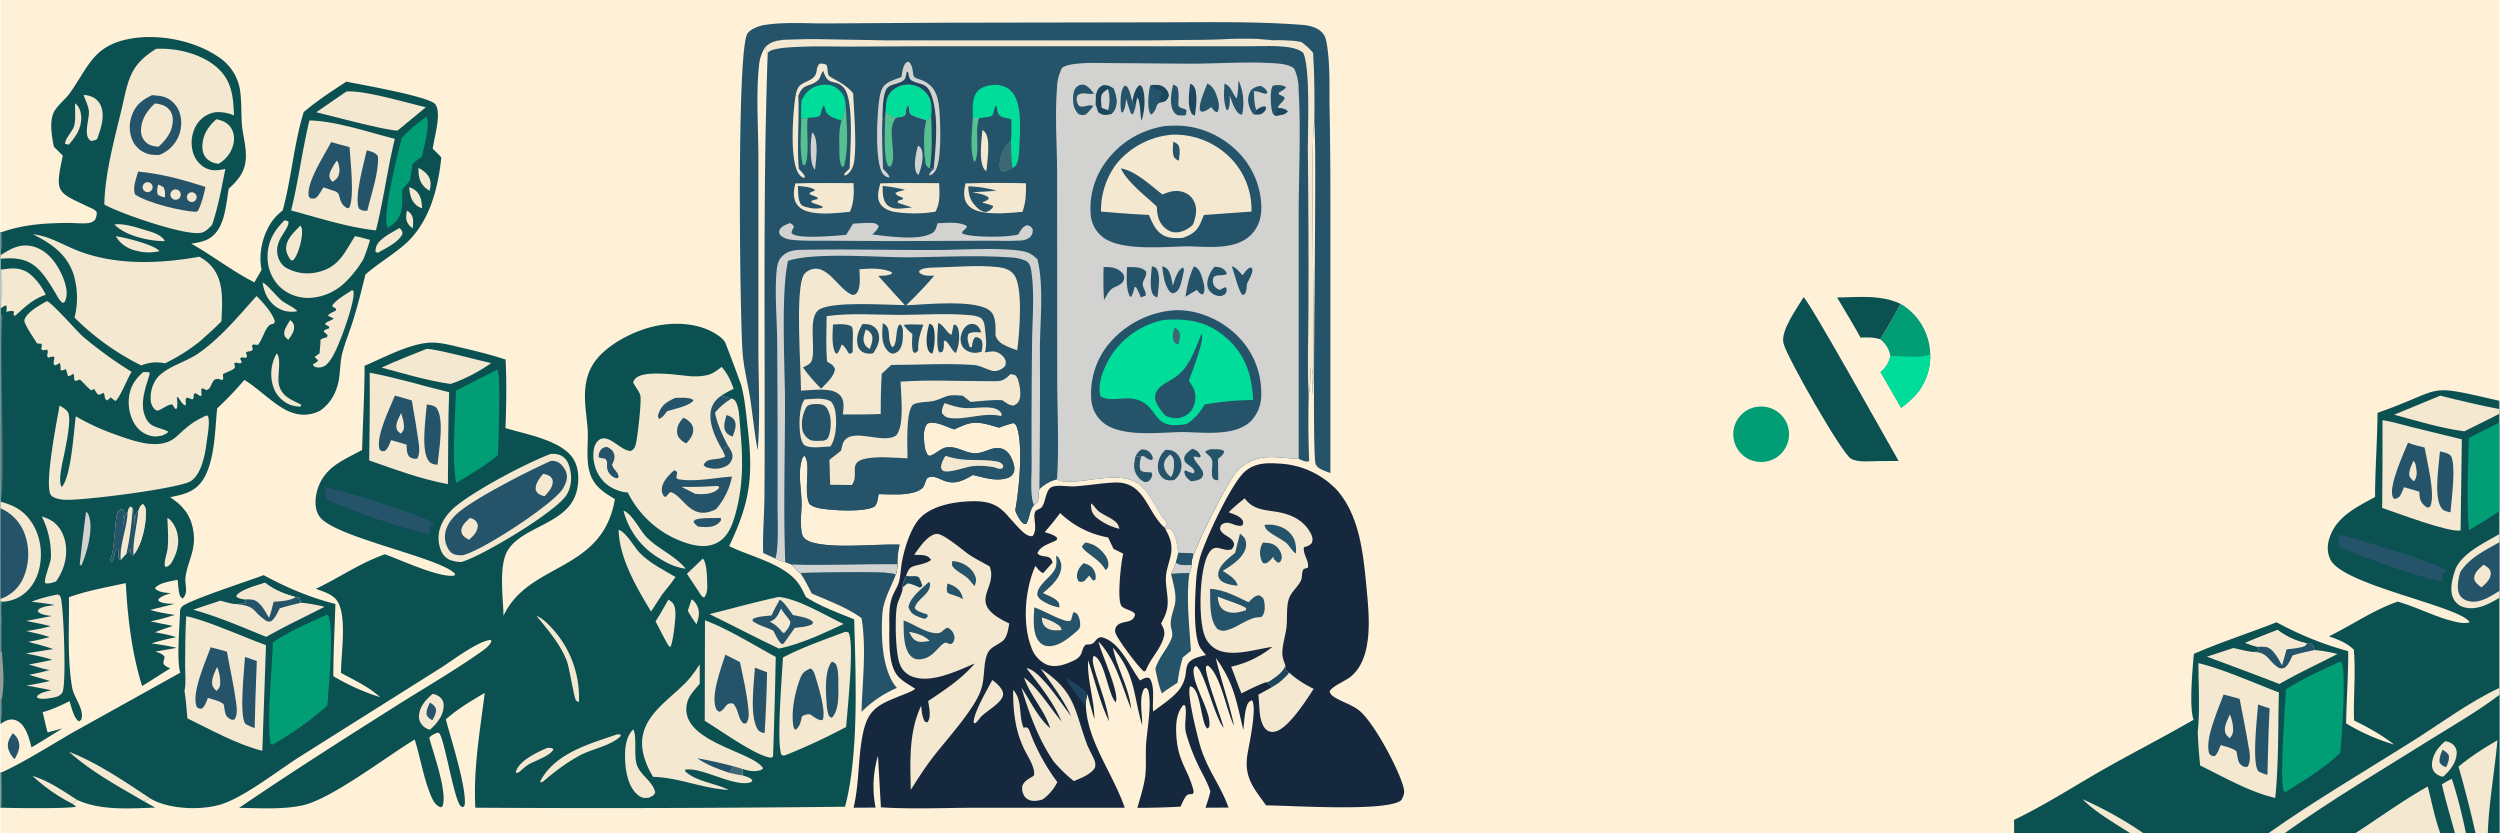 <svg xmlns="http://www.w3.org/2000/svg" width="900" height="300" style="display:block" viewBox="0 0 2048 683"><path fill="#FFF0D8" d="M0 0h2048v683H0V0z"/><path fill="#0B5152" d="M503.5 409c-9.6-5.5-17.7-11-20.8-22.2-3-10.8-1-22.9-1.5-34-.7-11.4-3.1-22.9-2-34.3.6-6.7 2.4-13.3 5.8-19 9-15.5 31.6-27.2 48.4-31.5 16.5-4.2 36.7-3.9 51.7 5 3.1 1.9 6.6 4.2 8.6 7.3.5.8 13 33.9 13.5 36 2.8 11 3.8 22.8 5.1 34.1 4.7 40 2.1 61-15.2 97.2 17.3 8.5 42.9 13.9 55.4 28.8 3.2 3.8 5.4 8.6 7.6 13 12.3 7.8 26.1 12.8 39.5 18.2 1.2 45.9 4.1 110-7.5 153.6-101 1.1-202 1.4-303 .8-1.8-31.4 3.8-63 7.7-94.1-11.2 6.6-22.1 13-31.9 21.7 4.1 15.6 17.5 57.2 15.4 70.6l-1.4 1.4c-2.4-.9-2.4-1.5-3.5-3.7-5.1-11-11.8-51.8-15.8-56.8-.1-.2-1.2-.5-1.5-.7-2.6 1.2-5 2-6.8 4.4 3.4 12.5 14.9 44 11 55.9l-1.7 1c-4.5-1.9-6.3-5.7-8.1-10-6-14.7-8.4-30.5-13.1-45.6-23 13.9-68.5 48.9-92 54-16.5 3.5-35.1 2.3-51.9 2 43.3-29.5 87.4-57.5 131.7-85.5 20.7-13 42-25.4 62.2-39.3 4.2-3 10.6-6.7 12.8-11.4l-.3-1.5c-10.7 1-31 16.5-40.5 22.6l-115.9 73c-18 11.4-45.6 33.3-64.9 39.3-16.5 5.1-43 4-57.8-4.8-1.9.7-3.8 1.5-5.8 2l9.8 5.4c-21 .7-44.5 2.6-63.9-6.2-1.3 1.3-2.4 2.4-4.2 3l3.2 2.3c-2.4 2-54 1.3-61.1 1l-.8.3V633l.8.1c20.3-9.4 40-22.3 59.5-33.4l87-48.4c-3.3-9.7-.4-39.5-.2-51.6.4-.7 1-2 1.5-2.5 5.3-5.2 56.4-21.7 67-25.8 18.3 10 38.6 18.6 58.8 23.6-.6 19.7-1.7 39.5-1.7 59.2a181.6 181.6 0 0 0 38.3 17.2c-9.6-8.8-20.8-13.7-32-19.9-.2-15.3 6-50.5-4.9-61.1-4-4-10.4-5.8-15.7-7.8 19-9 36.6-21.4 56.6-28.3 12.4 4.4 45.2 19.7 57 17.4l.5-1.3c-11-13-95.8-29.4-110.3-46-3.6-4.2-4.4-10-4-15.4 1-10.5 5.7-19.3 13.8-26 7-5.7 16.3-9.8 24.3-14.2.6-23 2-46 2-69 15.8-6.7 39-19.3 55.8-19 8 .1 16 2.4 23.8 4.2 12.1 2.8 24.2 5.8 36 9.7.9 18.5.6 37.6-.1 56.1 16.4 5.2 47.7 10.1 56.4 26.7 4.2 7.8 4 18.7 1.4 27C463 432 420 431.8 413 457.3c-3.8 14-1.2 33-.8 47.4 20.4-44.2 81.2-35.2 91.3-95.8z"/><path fill="#F4E8D1" d="M56.2 616.2c23.2 9 45.8 24.5 66.6 38.3-1.9.7-3.8 1.5-5.8 2-20.8-12.2-42.8-24-60.8-40.3zM26.2 636h.2c13.6 4.3 24.7 12.2 36.5 19.7-1.3 1.3-2.4 2.4-4.2 3A143 143 0 0 1 26.2 636z"/><path fill="#4D7877" d="m0 633 .8.1c.4 9.5.8 19.4 0 28.9l-.8.3V633z"/><path fill="#F4E8D1" d="M514.1 403.7a32.4 32.4 0 0 1-18.8-8c-6-5.7-9.4-14-9.5-22.3 0-4.1.6-9 3.7-12 8-7.8 18.3 8.3 27 8.2 2.1-1.2 3-2 3.8-4.5 1.6-4.7 5.2-37 4-41-.7-3-4.2-7.4-5.8-10.4 1.8-12.6 38.9-5.7 47.7-5.3 4.6.2 9.3 0 13.8-1.2 4.2-1.1 7.6-4 11-6.5 4.8 5.7 7.4 11 9.8 18a82.6 82.6 0 0 0-10 5.5c2.8 1 5.5 1.8 8.3 2.5 1.5.4 2.6 1 3.3 2.4 3.1 5.1 3 13.7 3.6 19.6 2.3 25.2 3.2 47-3.5 71.7-2.5 9.3-6 19.4-15 24.3-7.2 4-15.8 3.2-23.4 1a81.4 81.4 0 0 1-50-42z"/><path fill="#24536A" d="M591.5 368.8c-5.2-9.2-11.5-21.6-9.3-32.5 1.1-5.2 4.2-9.2 8.6-12 2.8 1 5.5 1.7 8.3 2.4a49.9 49.9 0 0 0-13.6 11.6c2.1 9.9 6 18.2 10.6 27l-4.6 3.5z"/><path fill="#24536A" d="M596.1 365.2c2 3.3 4.4 6.3 3.6 10.3a10 10 0 0 1-4.8 6.4 20 20 0 0 1-14.7 1.5c-2.2-.5-2.8-.6-4-2.5 1.4-2.3 2.6-3.4 5.3-4 3.6-.8 9.7-.7 12.4-2.8-.7-1.8-1.4-3.6-2.4-5.3l4.6-3.6zM551.8 385.5c1.5.3 1.7.6 2.7 1.5l-.7 4.4 1.2 1.3c14.5 2.6 29.9-1.2 44.4-2.1a57.7 57.7 0 0 1-13 26.7c-21 10.8-26.7-11.4-37.4-14-1.5 1.1-2.6 2.6-3.8 4l-1.6-.6a10 10 0 0 1-1.7-5.3c.2-6.5 5.5-11.8 10-15.9z"/><path fill="#F4E8D1" d="M584.6 398.5c1.2-.3 2.6-.1 3.8 0l.6 1.1a7 7 0 0 1-1.5 1.7c-4.9 4-12 3.9-18 3.5L558 399c9 .2 17.7 0 26.7-.6z"/><path fill="#24536A" d="m553 326.1 5.9-.1c2.5 0 7.1.2 9 2-2.7 4.7-16.6 7.3-21.7 9.1-2 2.5-3.6 5.3-6.7 6.2-1-2.1-.8-2.8 0-5 2.6-6.8 7.2-9.3 13.5-12.2zM497.1 378.6l-1.3-2.5-5.5-1.1a8 8 0 0 1 1.7-6.3c1.4-1.7 2.6-2 4.6-2.5 2.9 1.2 4.7 2.3 6 5.4 1 2.7.5 5-.7 7.6l-.8 1.7c.8 4.1 4.7 5.4 5.3 10l-1.2 1a9.6 9.6 0 0 1-5.3-3c-3-2.9-2.8-6.5-2.8-10.3z"/><path fill="#24536A" d="M497.1 378.6c.7 1.4 1 2 2.2 2.8l-.6.5.6 1.6.7-2.1 1.1-.5c.8 4.1 4.7 5.4 5.3 10l-1.2 1a9.6 9.6 0 0 1-5.3-3c-3-2.9-2.8-6.5-2.8-10.3zM559.6 342.4c1.4.6 2.7 1.2 3.8 2.2 2.3 1.9 4 3.9 4.2 7 .3 5-2.4 8.2-5.5 11.7a10 10 0 0 1-3.5-1.9c-2.3-2-4-4-4.1-7-.4-5.2 1.9-8.3 5-12zM588.3 424.5h2l.1 2c-.6.8-1.3 1.8-2.2 2.5-5 3.8-10.6 3.1-16.5 2.6a12.5 12.5 0 0 1-3.8-3.9l1-1.5c5.2-2.2 13.7-1.3 19.4-1.7zM595 340.2l.6.2c2.5.8 4.8 2 6 4.4 2 4-.2 9.1-1.6 13-2.1-.7-4.6-2-5.7-4-2.5-4-.4-9.4.6-13.6z"/><path fill="#F4E8D1" d="M152 505c17.4 3.5 47.7 17.4 65.5 23.8l-3 86.6c-21.3-5.5-41.6-17-61.4-26.6-.8-7.4-1.1-15.2-2.4-22.5 1.4-6.3.5-14.3.5-20.8 0-13.5.2-27 .9-40.5z"/><path fill="#24536A" d="m172.2 530.5 13.3 3.6c2.4 13.8 5.7 27.8 7.5 41.7.6 4.3 1.4 10.3-1.4 14-2.6.3-3 0-5.1-1.6-2.8-2-2.9-6.7-3.4-9.9l-.4-1.2c-3.5-2.8-8.6-3.8-12.8-5.1-1.2 3.1-2.2 6.4-4.8 8.7-2.4.3-2.5.1-4.3-1.2-4.9-11 7.6-38.2 11.4-49z"/><path fill="#F4E8D1" d="M177.4 546.6c1.7 3.4 2.7 9.2 2.6 13-.1 3.5-.7 4.3-3 6.7-1.2-1.1-2.5-2.3-3.1-3.8-2-4.8 1.6-11.4 3.5-15.9z"/><path fill="#24536A" d="m200.3 538.4 9.7 3.4c-.8 18.3-1.4 36.6-1.8 55-2.7-1-5-2-7.5-3.4-5.4-6.3-.9-45.6-.4-55z"/><path fill="#F4E8D1" d="M450.7 372c3.2-.1 6.3 0 9.2 1.7 3.7 2.2 5.5 5.7 6.5 9.7 2 7.4 1.6 15.3-2.4 22-8.3 14-70.8 51.2-86.4 55.2a26 26 0 0 1-9.6-1.8 14 14 0 0 1-7.3-8.3 26.8 26.8 0 0 1 .9-21.2c2.3-5.1 6-9.5 10.1-13.2 16-13.8 59.2-36.6 79-44z"/><path fill="#24536A" d="M450.9 377.8a11 11 0 0 1 6.3 1.2c3.2 2 6 5.9 6.7 9.5 1 4.3-1.2 9-3.4 12.5-8.3 12.7-66.7 51-82 54.1-2 0-4.5 0-6.5-.7-3.2-1.1-4.9-3.7-6.2-6.7-2.2-4.9-2.1-10-.2-15 2.1-5.4 6.1-9.8 10.5-13.4 15-12.2 56.4-33.3 74.8-41.5z"/><path fill="#F4E8D1" d="M444.7 388.4c2.4.3 4 1 6.1 2.3.6 1 1.7 2.2 1.7 3.3.3 5.3-3.3 9-6.6 12.6-2-.1-3.7-1.2-5.4-2.1-.6-.9-1.8-2.1-1.9-3.2-.5-5.1 3.1-9.1 6-12.9zM384.6 424.6c1 .2 2 .4 3 1 2.2 1.2 2.8 2.6 3.6 5-.5 5.5-3.4 8.3-7.3 11.8-1.4-.9-3.2-1.8-4.4-3a6 6 0 0 1-1.9-4.4c.1-4.4 4-7.6 7-10.4zM577.3 508.4c19.8 7.5 39.4 20 58 30-.5 27.1-1.3 54.4-2.2 81.6l-1.6 1c-12.2-1.1-42.3-23-54.4-30.2l.2-82.4z"/><path fill="#24536A" d="M594 536.6c4 1.9 8 4 12 6.1 2.5 12.4 5.6 25.2 6.8 37.8.4 4.3 1 9-1.9 12.5l-2.2-.2c-2.7-2.2-3.6-6.3-4.7-9.5-.8-2.5-1.8-4.4-3.3-6.5-6.9-2-6.4 5.2-11.7 6.6l-2.2-1.6c-5.5-10.7 3.8-34.3 7.2-45.2zM618.2 547.2l10 3.8c-.3 16.6-1 33.1-2 49.7-2 .2-3.3-.8-5-1.9-7.9-10.3-3.6-39.2-3-51.6z"/><path fill="#F4E8D1" d="M302.5 305.5c21.7 4 43.6 10.7 65.1 16-.9 25.1-.7 50.2-1 75.3-22-4-43.4-12.1-64.5-19.4.4-24 .6-48 .4-71.9z"/><path fill="#24536A" d="m323.2 324.2 13.8 4c1.8 10.3 3.6 20.6 5.1 31 .7 4.7 2.2 12.8-.8 16.8-2.7.1-4-.1-6.3-1.6-2.3-2.8-2.1-6.6-2.3-10l-12.7-3.7c-1.3 3.2-2.3 7-5.2 9-2.3.2-2.3.3-4.1-1.2-3.7-10.2 8.5-34.3 12.5-44.3z"/><path fill="#F4E8D1" d="M328.2 338.6c1.2 3.3 2.2 6.8 2.4 10.4.1 3-.6 4.4-2.6 6.5-1.4-1.2-2.7-2-3.3-3.8-1.5-4.1 1.8-9.4 3.5-13.1z"/><path fill="#24536A" d="M349.4 331.5c3 .4 5.1.7 7.6 2.4 7.2 9.2 2 35.5 1.2 46.9h-1.6c-1.7-.2-4.1-1-5.3-2.4-7.3-8.4-2.7-36.5-2-46.9z"/><path fill="#F4E8D1" d="M692 518c1-.3 2 0 3 .4 4.9 9.6-1 63.6-2 77.4a507.5 507.5 0 0 1-50.1 23.3c-1.4.2-1.6.2-2.9-.4-4.2-9.9.5-65.3 1.2-79.8 16.1-8.5 33.8-14.5 50.9-21z"/><path fill="#24536A" d="M663.9 547.8c2.2 1.5 2.9 3.6 3.7 6 2.2 7.2 9.4 30 6 36.4-3.5.5-7-2.8-10.1-4.7-2.7-.4-4.3.4-6.7 1.6-1 4-1.6 8.7-5.4 11l-1.3-1.4c-2.7-11.7.8-29 5-40 2-5.4 3.7-6.6 8.8-8.9zM681.3 542.3c1.5.4 2.2 1 3.3 2 2.2 4.9 2 11.4 2 16.8 0 8.5.8 21-5.4 27.2-1-.3-1.6-1-2.4-1.7a36 36 0 0 1-1.8-10.1c-.7-9.3-1.8-27 4.3-34.2z"/><path fill="#F4E8D1" d="M573 544.3v16.1c-3.7 4.4-8.6 9.4-10.1 14.9-9 32.4 54 40.3 62 54.4l-1.4 1.3c-5.6 1.8-10 1-15.5-.8l.1 5.3c2.6.9 6.6 1.7 8 4.1l-.6 1.2c-12.5 5.6-40.6-12.4-54.4-10v1.4c9.1 8.4 24.6 9.7 35.7 15.2-21.2-1-41-10.2-62-10.7a63.3 63.3 0 0 1-8.2-19.6c-5.7-27.2 18.3-40.8 34.7-57.4 4.6-4.7 8.2-9.9 11.8-15.4z"/><path fill="#24536A" d="M571 621.5c10 1.6 19.8 4 29.7 6.6-1 1.8-2.3 3.6-3.2 5.4-9.5-3.1-18.2-6.4-26.5-12z"/><path fill="#3D6773" d="m600.7 628 7.3 2.2.1 5.3c-3.5-.4-7.1-1.3-10.6-2 .9-1.8 2.1-3.6 3.2-5.4z"/><path fill="#019D75" d="m267 504 1.5.4c5 11.2.4 58.4-.7 73.9a266.6 266.6 0 0 1-45.1 32.1l-1.4-.5c-3.3-18.6 1.3-62.1 1.8-83.4 13.5-9.2 29.1-15.7 44-22.6zM406.8 303l.7.6c2.4 6 .6 59.4 0 69.4-10.1 8.9-22.5 15.7-34 22.8-4-16.6-.7-56.8-.3-75.6l33.6-17.2z"/><path fill="#F4E8D1" d="M637.5 489.2c16.8 1.7 38 15.1 53.4 22.2-17 7.9-34.4 16.2-52.9 20.2-19.2-9-38-19-57-28.3 18.8-4.6 37.5-10 56.5-14z"/><path fill="#24536A" d="M638.6 491.5c3.7 1.8 8.2 9.3 10.8 12.6 4.6 1 13.6 2 16.5 5.9l-.7 1.6c-4.2 2.3-9.7 2.4-14.3 3l-9 12.7-1.4.7c-3-1.9-5.4-7.7-7.1-11-5.5-3.1-12-4.1-17-8v-1.6c4.2-2.4 10.7-2.4 15.5-3 1.8-4.4 4.4-8.7 6.7-13z"/><path fill="#F4E8D1" d="m639.6 498.8.7.9c2 3.7 5.3 6.3 7 10.1-.5 4.1-2.5 5.9-5 9l-1.6-.5a28 28 0 0 0-10.3-8.8l-.3-.1c.5 0 1-.2 1.5-.4 4.3-1.7 6.2-6.3 8-10.2zM216.7 477.6c7.4 6 16.1 9.3 25.2 11.8l2.7.3c.8 1.5 1.2 2.7 1.5 4.3 6.7.5 12.9 1.8 19.4 3.3-15.9 8.2-32.2 15.8-47.8 24.7-19.6-8-39.5-16.6-59.9-22.3l22.3-7.4c4.2 1 9.4 2.9 13.6 2.8 2.4-.4 4.8 0 7.1-.7l-.6-3.1c-2.3-.5-5.6-.8-7-2.7 2.8-5.3 17.6-8.8 23.5-11z"/><path fill="#F4E8D1" d="M216.7 477.6c7.4 6 16.1 9.3 25.2 11.8-5.2 3-12.2 3.4-18 3.8-1.3 4.4-2.3 8.9-3.9 13.2-3-5-6.9-13.3-13-14.8-2.2-.5-4.7-.4-6.8-.3-2.3-.5-5.6-.8-7-2.7 2.8-5.3 17.6-8.8 23.5-11z"/><path fill="#24536A" d="m242 489.4 2.6.3c.8 1.5 1.2 2.7 1.5 4.3-5.8 1.5-11.7 2.8-17.4 4.6-1.9 3.8-3.5 8-7 10.6-2.4.4-2.9.4-4.8-.9-11-7.6-7-11.3-23.2-13.2 2.4-.4 4.8 0 7.1-.7l-.6-3.1c2.1 0 4.6-.2 6.7.3 6.2 1.5 10 9.7 13.1 14.8 1.6-4.3 2.6-8.8 3.8-13.2 6-.4 13-.7 18.1-3.8z"/><path fill="#F4E8D1" d="M349 286c6-.6 43.9 9.7 53 11.6-9.2 6.7-22.5 13.6-33.2 17.1-19.1-2.7-37.9-8.4-56.5-13.4 11.9-5.7 24.5-10.3 36.7-15.3zM506.5 434.2c6.6 2.3 12.5 14 17.4 19 7.7 8.1 19.5 14 29.2 19.7-3.2 5-7.3 9.6-10.9 14.3l-9.1 14c-11.7-19.2-26.2-44.1-26.6-67z"/><path fill="#24536A" d="M266.1 399.6c15 2.2 70.4 20.2 84 26.6 2.3 1 4 1.7 4.8 4.1l-4.3 1.2.7 1.3.6 3.9-1.3 1c-15.6-2.5-69-20.9-83.2-28.3-2-2.5-1.3-6.8-1.3-9.8z"/><path fill="#F4E8D1" d="M518.5 597.8c3.3 6 .2 21 3 29.2 3 8.5 13.2 13.6 15 22.4-1 2.8-2.6 3-5.1 4.4l-3 .2c-3 0-5.4-1.6-7.5-3.7-7.1-7.1-9-20-9.1-29.5-.1-8.2.7-16.9 6.7-23zM510.5 418.5c7.2 2.6 13.6 16.5 19.2 22.1 9.7 9.6 23 14.8 31.8 25.5-7.9-1-15-4.2-21.6-8.5a63.7 63.7 0 0 1-29.4-39.1zM353.8 568.8c2.5.1 5.4 1.5 7 3.3 1.9 2 2.5 4.4 2.3 7-.4 7.8-5.7 14.1-11.2 19-2.3-.5-4.8-2-6.3-3.8a10 10 0 0 1-2.7-7.5c.4-7.7 5.6-13.2 11-18z"/><path fill="#24536A" d="M351.8 575.8c2.4 1.5 4 2.5 5 5.2.5 3.5-1.4 6.4-2.9 9.3-2.3-1.2-3.5-2-4.7-4.4-.6-3.5 1.2-6.9 2.6-10z"/><path fill="#F4E8D1" d="M505 602c1.1-.3 2-.1 3.2.1v1.2c-7.6 7.8-23.5 10.5-33.2 15.7-11.1 6-20.9 13.4-30.4 21.6l-1.9.8-.4-1.2c12.4-23 39.7-30.3 62.7-38.2zM547.4 491.4c1 .7 2 1.4 3 2.3 2.4 2.5 2.6 6.4 2.7 9.8 0 4.6-2 24.3-4.4 27l-1.7-2c-3.6-6.2-6.8-12.8-10.2-19.2 3.8-5.8 7.1-12 10.6-17.9zM439.3 504.8c5 1.9 9.4 6.7 13 10.5a84 84 0 0 1 21.7 60.3c-.6-.4-1.9-1-2.4-1.6-1.7-2.1-5.4-27-7.7-32.7-5.4-13.6-15.5-25.2-24.6-36.5zM575.6 457.8c3.1 3.2 3.4 15 3.5 19.5.2 4.2.4 9.2-2.6 12.4-2.4-1-3.1-3-4.5-5.1l-9.5-14.3 13.1-12.5zM447.8 613c1.9 0 3.6-.3 5.2.9-1 4.9-15.3 9.8-19.8 12.4-2.7 1.6-5.2 3.8-7.6 6-1.4 1-1.6 1-3.3 1.1 0-.6 0-1.2.3-1.8 3.1-8.5 17.5-15.2 25.2-18.5zM566.3 491.3c2.2 1 3.7 3.4 4.7 5.5 2.4 5.2 1.1 9.7-.6 14.8-2.7-3.3-5-7.3-7.2-11l3.1-9.3z"/><path fill="#0B5152" d="M43.6 120c-1.7-8.2-4-21.8.7-29.3 3.6-5.6 9.3-9.7 13-15.2 15-21.4 18.9-37.9 48-43.6 23.2-4.5 52.7 1 72.5 14.3A39.8 39.8 0 0 1 196 72.6c1.7 9.7 1 19.8 1.8 29.6.8 9.4 4 19.2 3.1 28.6-.4 5-2 9.8-4.9 14a60.8 60.8 0 0 1-9 9.8c-2.4 13.2-3 32-15 40.2-4.7 3.2-10.2 4-15.7 4.9 17.7 10 33.5 22.5 51.7 31.7l5.9-10.2c-2.7-13.1.7-28 8.1-39.2a43 43 0 0 1 9.2-9.5c7.2-26.5 9.2-54.6 17.2-80.6 11-9.4 23-17.2 35-25 11.2 2.4 68.6 12.2 73 18.7 5.2 7.5-1.2 27.6-2.2 36.3 2.3 2.3 4.9 4.7 7 7.2-2.8 26.8-10.3 55.3-32 73-9.8 8-20.7 14.6-30.2 22.9-3.1 12.6-6.2 25.2-10.1 37.6-2.8 9-6.5 18-8.9 27-2.5 10-1 19.8-5 29.7a35 35 0 0 1-13.2 17.3 28.2 28.2 0 0 1-21.6 2c-13.2-3.6-27.5-19.5-40.4-27.2a290.7 290.7 0 0 1-22.3 23.3c-2 18.6-1.7 52.3-17.2 64.8-6.3 5.1-13.7 6.4-21.4 8 9.9 6.5 16.4 13.9 18.7 25.8 3.4 16.7-3.8 24.7-6 39.4-1 5.6 2.3 11.6-1.4 16.8l-.9 1.1c-2-1.3-2.7-2.8-3-5.1-.7-3.4-.9-7-1.2-10.3-5.3 1.2-15.5 2.3-18.6 7 3.3 3.5 8.3 3.4 12.9 4-3.5 1.2-7.8 2.3-10.2 5.2.4.8.3 1.3 1.1 1.7 3.7 1.8 8.4 1.6 12.3 1.8l-20 5c7 2 13.2 3 20.3 4.1-6.7 2-13.3 4-20.1 5.3l18.4 3.7c-4.9 1.7-9.9 3.2-14.6 5.2 5.7 1.1 11.6 2.1 17.2 4-6.8 1.5-13.5 3-20.1 5.1 7 1 13.8 2 20.7 3.7l-17.4 3c2.9 1.2 6 1.8 7.5 4.6-.4 1.4-1.6 4.5-.8 5.7 1 1.7 3.6 2.6 5.3 3.5l-23 14.5c-8.4-26.6-12-56.6-13.4-84.4-15.4 3.4-31.8 6.2-46.6 11.6.3 24.1-1.5 50.7 2.7 74.4 1.3 7.6 10.5 18.3 7.3 26l-1.7 1.4c-4.2-2.2-6.3-12-7.8-16.6-7.2 3.5-14.2 6.9-22 9 1.3 5.5 2.5 11.1 4 16.6l12.2-3.3c-8.5 5.2-16.8 10.6-25.4 15.5-1.9-7-4.2-17-10.9-21.2-2.4-1.5-5.4-2-8.1-1.2-2.3.6-4.5 2-6.4 3.3V190.3h.9c18.1-6.4 35.4-7.4 54.5-7.6 5.2 0 10.8.7 16 .2 2.5-.3 4.3-1 6.1-2.7 1-2.2 1.4-3.8 1.4-6.2-1.4-2.4-4.4-3.3-6.7-4.4-26-12.4-27.8-11-21.1-42l-7.5-7.5z"/><path fill="#24536A" d="M0 416.6a36.6 36.6 0 0 1 20.3 22.8 48.5 48.5 0 0 1-2.5 36A31.4 31.4 0 0 1 0 490.8v-74.2z"/><path fill="#F4E8D1" d="M1 221c7.9-1.4 15-1.9 22 2.8A49.3 49.3 0 0 1 37 241.6c-10.6 3.5-17 10-25.2 17.3l-1.1-.7.2-2.9c-2.3-.9-3.8-.2-6.2.3.2-1.8.5-3.5 0-5.2-2 .3-3 1.2-4.6 2.4v-32.1l1 .4z"/><path fill="#D2D3D0" d="m0 220.7 1 .4c.1 7.8 2 21.3-1 28.3v-28.7z"/><path fill="#F4E8D1" d="M0 411.2c11.9 3.2 20.2 8 26.6 18.8 6.6 11.3 8 25 4.7 37.6-2.5 9.2-7.8 17-16.2 21.8a31.3 31.3 0 0 1-13.8 3.8L0 493v-2.2c7.8-2.6 14-8.1 17.8-15.4a48.5 48.5 0 0 0 2.5-36A36.6 36.6 0 0 0 0 416.6v-5.4zM0 209.2c8.2-5.3 15.6-9.6 25.7-7.4 8.9 2 15.9 8.5 20.5 16 4.2 6.6 9.3 18 7.6 26-.3 1.3-.8 2.5-1.3 3.7l-1.6.8c-3-2.3-4.8-6.2-6.7-9.4-12-19.8-19.5-29.3-44.2-26.8v-2.9z"/><path fill="#4D7877" d="m0 258 1.6.7c-3.1 24.7 2.9 141.2-1.6 151V258z"/><path fill="#999B95" d="m0 533.8 1 .2c1 12.7 2.5 26.4 0 39l-1 .3v-39.5z"/><path fill="#3D6773" d="m0 510.6 1.1.4v23l-1.1-.2v-23.2z"/><path fill="#4D7877" d="m0 493 1.3.2c-1.5 5.4 0 12.2-.2 17.8l-1.1-.4V493zM0 573.3l1-.3c.1 5.9.8 12.9-1 18.5v-18.2zM0 190.3h.9c.1 5.6.8 11.8-.9 17v-17z"/><path fill="#F4E8D1" d="M127.6 40h.5c16.7-.8 37.6 4.4 50 16 11.6 10.6 12.6 23.9 13.2 38.6A32 32 0 0 0 176 92a22 22 0 0 0-14.4 8.8c-4.3 6-5.9 13.9-4.6 21.2 1 5.9 4 11 9 14.5 6.2 4.1 11.4 3.3 18.2 2-3.1 15.2-5.8 31-10.9 45.8-2.3 2.5-5.1 5.5-8.6 6.4-12.3 3.2-67.8-16.1-79.7-23.1v-.4c.6-25.1 8-52.1 13.9-76.6 5.8-24.5 6.3-37 28.8-50.7z"/><path fill="#24536A" d="M124.1 78c3.5.3 7.3.5 10.7 1.7 5 1.9 9 6 11.2 10.8a27.9 27.9 0 0 1-16 36.5c-3.2 0-6.6 0-9.7-1a20.6 20.6 0 0 1-11.9-10.2 27.7 27.7 0 0 1-.9-21c3-8.7 8.5-12.9 16.6-16.8z"/><path fill="#F4E8D1" d="M126.4 84.8c4.2.4 8.4 1.4 11.4 4.6 2.5 2.7 3.5 6.2 3.3 9.8-.4 8.9-5.3 15.2-11.6 21-4.2-.2-8-1-11-4.2a13 13 0 0 1-3.4-9.6c.3-9 5-15.6 11.3-21.6z"/><path fill="#24536A" d="M112.7 140.6c19 1.8 37 6.7 55.2 12.6-1.4 6.8-3 13.1-6 19.4l-1.5 1c-12.8-.5-39.4-7.2-50-14-2.6-5.4.8-13.4 2.3-19z"/><path fill="#F4E8D1" d="M142 155.5a4.2 4.2 0 1 1 2.8 8 4.2 4.2 0 0 1-2.8-8zM119.3 149.5a4 4 0 1 1 2.4 7.8 4 4 0 0 1-2.4-7.8zM129 151.3c1.6.4 3 1.2 4.4 2 1.7 3.1 1.4 5 1.3 8.4-2.4-.3-3.9-.9-5.9-2.2-1-3-.3-5.1.3-8.2zM154.1 158.5a4 4 0 1 1 4 6.8 4 4 0 0 1-4-6.8zM26.5 192c13.4 1.4 24.3 8.6 36.6 13.4 31.3 12.3 67.4 10.8 99.9 5 3.2 2 6.4 4 9 6.9 11.6 12.3 9.6 30.4 9 46-5.2 5.5-11 10.4-16.5 15.5a148.7 148.7 0 0 1-29.8 19 32 32 0 0 0-19.4 1.7 207.4 207.4 0 0 1-54.7-39.2 67 67 0 0 0-.7-35.1c-5.5-16.9-18.3-25.6-33.4-33.2zM48.4 332.5c2.4 1.3 5 2.9 6.6 5 4 5.7-3 34.7-4.5 42.4-.9 4.8-3.1 15.2-.4 19.3 7.7-8.4 9.9-46 11.5-58A187.5 187.5 0 0 0 94 356.1c14.7 5.2 36.5 13.7 49.8 2 7.8-7 12-11.4 21.7-16 1.4-.8 2.5-1.6 4.3-1.4 2.2 4.7-.4 16.8-1 22.4-1.3 9.7-4 24.9-12.6 31-8.6 6.3-93.8 17-105.4 15.4-2.9-.4-7.8-1.3-9.6-3.8-5.6-8 5-61.1 7.1-73.2zM253 98.7c22 .5 48.6 9.7 70.1 15.1-6.1 24.8-9.2 50.2-15.5 75-23.1-2.4-47-10.3-69.5-16.3 6-24.3 9.1-49.4 15-73.8z"/><path fill="#24536A" d="M271 116.5c4.9 1.5 10 2.7 15 4.1.6 11.6 4.3 40.8-.3 49.7l-1.4.4-1.8-1c-3-2.4-4.1-5.1-4.9-8.8-.5-2.2-1-2.8-3-4l-10-3.3c-1.6 2.4-3.7 6.5-6 8.4-1.4 1.2-3 .7-4.7.6l-1.5-1.9c-1.4-12.2 12.8-33.2 18.5-44.2z"/><path fill="#F4E8D1" d="m275.4 131.7 1.1 1.1c.8 2.8 1.6 5.6 1.1 8.4-.7 4.3-2.1 5.4-5.4 7.8a6.8 6.8 0 0 1-2.6-4c-.9-3.6 4-10.2 5.8-13.3z"/><path fill="#24536A" d="M300 123.2c4 1 7 1.6 9.3 5 .7 13.7-5.6 31-8.7 44.4-3 .5-4.6 0-6.9-1.6-4.1-9.3 4.1-37.2 6.4-47.8z"/><path fill="#F4E8D1" d="M209.8 242.7c5.1 5 13.4 14.1 15 21-1.3 2.9-3 1.3-4.7 3-3.8 3.7-5.5 11.5-9.2 16l-3.9-.4-1 1 .7 3c-1.4 2.4-3.4.9-5.6 2.7l.9 3-1 1.3-3.5-.5-1.2 1.2 1.4 3c-2.3 2-3.5-.7-6.2.7l.6 3.2c-1 2.7-7.2 4-9.9 5.8l.3 4-1.3.8c-9.2-4.2-7 7-12.3 8.1-1 .3-2.2-1.7-4.4-1 0 1.8 0 3.5.3 5.4l-1.2.6-3.7-2.3-1.5.5-.3 3.7-1 .9-4.1-1.6c-2.8 1.6-.2 3.7-1.6 6.5-2.3-.6-4.5-4.7-6-6.7h-1c.4 3.1.8 6.1 0 9.3l-1.3.2-2.3-3.6c-4-.2-8.2 4-12.3 5.1-.8-.2-1.6-.6-2.2-1.2a11.5 11.5 0 0 1-3.3-8.2 27 27 0 0 1 5.7-18c8.8-9.4 23.6-12.5 34-20 18-12.7 32.4-30.3 47-46.5zM37.9 246.8c3.7.7 25.1 25.2 29.6 29.1a344.4 344.4 0 0 0 39.9 28.9c-3.5 5.2-9.3 20.8-13.3 23.9l-4-3a11 11 0 0 1-3 2.5c-2.7-2-1-3.9-2.9-6.3-1.6 1-2.6 1.6-4.5 1.5l-2.1-3-.8-1.6-2.7 1.1c-3.2-2.7-6-6-9.1-8.9l-3.5 1.3c-2.5-2-.3-3.4-2-6-1.6 1.1-2.4 2-4.4 1.8a85 85 0 0 0-1.6-5.6c-1.5.6-2.6 1.2-4.3 1 0-2.2 0-4.1-.7-6l-3.4 1.9-1.5-.6c-.3-2 .2-4 .6-5.9l-1.2-.8-4 1c-2-2.1.6-3.8-.8-6.5l-3.6.5-1.4-1.2c.5-1.5.7-2.5.4-4.1a61 61 0 0 0-3.8-.3l-1.3-2.2c-1.9-3-9.7-14.4-9-17 1.7-6.4 13-12.4 18.4-15.5zM232.9 180.5l3 .9c.8 6.8-11.2 14.4-9 27 .8 4.6 3.1 8.5 7 11a35.4 35.4 0 0 0 25.7 3.7c17.6-3.9 22-15.7 30.8-29.5 4.2.6 8.3 2 12.4 3a153 153 0 0 1-5.6 16.1 90.5 90.5 0 0 1-13.6 17.5 44.8 44.8 0 0 1-31.9 14c-9-.2-17.6-3.6-23.8-10.1a34.3 34.3 0 0 1-9.1-24.6c.3-12 5.7-21 14-29zM283.4 75c14.4-1.2 49.2 9.2 65.1 12.9L325.4 107c-9.7 0-54.2-12-66.7-15L283.4 75zM47 487.3l1.3.6c.6.9 1 1.8 1.2 2.8 2.2 9.4 4.6 71.7 1 77-1.7 2.6-4.3 3.4-7.1 4-3.4.6-10.5 2-13.6 0l.3-1.4c3-3 7.7-3.6 11.7-4.6l-20.7-3.9c6.6-.8 13-2.3 19.4-3.7l-17.2-5c5.8-1.1 11.4-2.5 17-3.9-5.8-1-11.5-3-17.2-4.6 6.4-1.1 12.8-2.4 19.2-3.8-7-2.4-14.4-3.7-21.6-5.3L43 532c-6.5-2.5-13.6-4-20.4-6 6-.9 11.8-2.4 17.6-3.8-6.2-2.2-12.8-3.5-19.2-5 6.8-1 13.4-2.2 20.1-4-6.7-1.6-13.5-3-20.2-4.3l21-4c-3.8-.6-8.8-.9-11.5-3.8l.6-1.6c3.7-2.6 9-3 13.4-3.6-6.4-1.3-12.7-2-19.2-2.7 7-2.7 14.3-4.6 21.8-6z"/><path fill="#019D75" d="m348.5 95.8.4.3c3.8 4.2-2.3 26.3-3.6 32.2-2.7 1.9-5.2 4-7.7 6.1-.5 4.6-1.3 9-2.1 13.6l-6.4 7.4c0 5.6.5 11.8-.7 17.3-1.5 6.8-5.3 10.3-10.9 13.9l-1-1.4c-3-12.3 8.8-57.9 12.2-72.2 6-6.3 12.8-12.1 19.8-17.2z"/><path fill="#F4E8D1" d="M113 418.4c1-2.4 1.3-4 3.7-5.2 2.3 2.3 2.5 4.7 2.4 7.8-.1 9.8-3.5 26.3-10.2 33.8l-.8.5-1.3-.7-.4-4.8c-.5 2-1.9 2.8-3.4 4.3a66.8 66.8 0 0 0-4.5 5l-1.6-.8c-.3-2.5-.4-4.8-.4-7.3l-1.5-.6c-2.5 2.6-1 7.5-3.9 10l-1.4-1c3.7-8.3 3.6-26.4 5.3-36 .5-3.1 1.2-4.5 3.7-6.2l2 .8.8 2.5c-1.5 4-1.3 7.3-1 11.5v-1.6c.3-3.4 1-8.4 3.6-10.8.6-1.9.6-3.3 2.3-4.5l2 1.5v.4c1.7 5 1.3 9.6 1 14.8.5-4 .5-10.6 3.5-13.4z"/><path fill="#24536A" d="m98.5 459-1.6-.7c-.3-2.5-.4-4.8-.4-7.3l-1.5-.6c-2.5 2.6-1 7.5-3.9 10l-1.4-1c3.7-8.3 3.6-26.4 5.3-36 .5-3.1 1.2-4.5 3.7-6.2l2 .8.8 2.5c-1.5 4-1.3 7.3-1 11.5v-1.6c.3-3.4 1-8.4 3.6-10.8-.2 12.7-7 27.3-5.6 39.5z"/><path fill="#F4E8D1" d="M113 418.4c1-2.4 1.3-4 3.7-5.2 2.3 2.3 2.5 4.7 2.4 7.8-.1 9.8-3.5 26.3-10.2 33.8-1-9.7 3.2-25.7 4-36.4z"/><path fill="#24536A" d="m108.3 416.6.2.4c1.6 5 1.2 9.6 1 14.8.4-4 .4-10.6 3.4-13.4-.8 10.7-5 26.7-4 36.4l-.8.5-1.3-.7-.4-4.8c-.5 2-1.9 2.8-3.4 4.3 3-12.4 4.3-24.8 5.3-37.5z"/><path fill="#F4E8D1" d="m288.1 237.8 1 .5c1.8 7.2-8.1 34-11.3 41.7-2.3 5.6-7.4 18.2-13.4 20.5-1.9.8-4.7 1-6.6.2-1.3-.6-1.3-.9-1.8-2.2 1.6-.8 3.1-1.5 4.2-3-.9-1.1-1.8-2-2.9-3l1.5-1 2.7-2c.1-3.7.8-7 .6-10.9 1.5-1.3 3.5-1.7 5.4-2.2l.5-1.8-3-2.6.2-1.4 4-1.5.2-1.4-3.4-1.8c.5-2.6 5-2.6 6.9-5-1.6-.6-3-1.4-4.6-2.1.9-1.9 4.5-3.2 6.3-4.1l.5-1.7-2.9-1.5-.2-1.4c3.6-4.9 11-8.8 16.1-12.3zM177 97.7c5 1.3 8.8 2.5 11.8 7.1 2.5 3.8 3 8.4 2.1 12.7a25 25 0 0 1-12.2 16.7c-3.8-.2-7.6-1.8-10.2-4.7-2.6-3-3.4-7-3.1-10.8.7-9 5-15.3 11.5-21zM116.8 305c1.7-.1 3.5 0 5.2.2 1.3 2.3-8.8 20.8-4.1 34.6 3.7 11.2 10.6 9.6 19.2 13.7l-.4 1.4-4 2c-2.2.5-4.6.9-6.7.8-4.7-.3-10.2-3-13.3-6.5-5.6-6-8-15-7.7-23 .5-10 4.5-16.7 11.8-23.2zM33.8 423.3c3.1 1 6.1 2.2 8.8 4 6 4.2 9.4 11 10.6 18 1.8 11.3-1.3 22.1-7.8 31.3-2.9.9-5.8 2.1-8.8 1.4-1.6-2.8 4.3-16.1 4.6-20.6a70 70 0 0 0-7.4-34zM68 77.9c2 0 3.8.3 5.7 1a14 14 0 0 1 8.4 7.6c3.7 8.6 0 19.2-3 27.4-1 1-3.3 1.3-4.7 1.7-7.2-3.3-1.7-17.6-2-24.2-.3-4.1-3-9.6-4.4-13.5zM136.7 424.3c4.1 2.7 6.9 7.7 8 12.4 2.3 9.1-.4 17.5-5.1 25.3-1.9 1.6-2.3 2.6-4.8 2.5-1.2-3.6 1.4-10.4 2-14.4 1-8.4.1-17.4-.1-25.8zM226.3 289.6c4.3 4.7 0 19.3 2 26.5 2.9 9.5 10.4 11.5 18.2 15.7l-.8 1.5c-3.4-.2-7-.7-10-2.2-5.8-3-10.3-8-12.3-14.3a34.3 34.3 0 0 1 2.9-27.2zM93.2 184c7.3-1.2 18.4 2.4 25.4 4.6 5.4 1.6 13.1 3.6 16 8.9-1 .1-1.8.2-2.6.1-12-.4-30.5-4.8-38.8-13.7zM245.7 185c.6.6 1 1.6 1.2 2.5 1 6.4-2.3 19-6 24.4-.9 1.4-1.2 1.3-2.8 1.6-2.2-3-4-6-4.1-9.8 0-7.8 6.7-13.6 11.7-18.8zM94.3 193.7h.4c7 .8 31.3 6.9 35.5 12.1a38 38 0 0 1-17.8 0c-8-1.7-13.7-5.3-18-12.1zM327 186.9c1.9 2 2.3 2.2 2.3 5-3.6 7-13.3 11.3-19.9 15.2-1.2 0-1.3-.3-2.2-1 0-1 .2-2.2.5-3.2 1.5-7 13.5-12.5 19.2-16zM214.7 231.6c3.9 1.5 11.4 11.4 15.9 14.9 4 3.1 9.1 4.8 12.6 8.5l-.9.2a22 22 0 0 1-16.6-3.8c-6.8-5-9.7-11.8-11-19.8z"/><path fill="#D2D3D0" d="M70 419.5c1.2.7 1.9 1.8 2.3 3 4 11.1-1.5 30.6-6 40.8l-.6.2-.9-1c1.6-14.3 3.3-28.7 5.2-43z"/><path fill="#F4E8D1" d="m61 84.7 1.1.9c2.8 2.5 3.9 7 4 10.5.3 8.9-4.6 16.2-10.2 22.4l-3-.5c-.5-4.1 5.8-10 7.2-14.2 1.7-5.3.8-13.5.9-19.1zM342.4 137.6c3 1.4 6.1 3.7 8 6.4 2.6 4 2.3 7.9 1.3 12.3-1.6-.7-3.3-2-4.6-3.4-4.2-4.3-4.6-9.6-4.7-15.3zM334.8 153.4c2 .6 4.2 1.7 5.7 3.1 4.2 4 4.6 8.9 5 14.2-1.7-.5-3.4-1.4-4.7-2.5-4.6-3.8-5.4-9.3-6-14.8zM237.3 262.4l.6.4c1.3.9 2.4 2.7 2.6 4.3.7 4.2-2.4 8.2-4.7 11.4-1.6-1.4-2.7-2-3.2-4.1-1-3.8 2.9-8.8 4.7-12zM333 172.6c1.2.6 2 1.4 3 2.4 3 3.5 2 8 1.8 12.2-1.3-1-2.6-2-3.5-3.3-2.7-3.5-1.9-7.3-1.3-11.3z"/><path fill="#0B5152" d="M1948 338.4c57.8-20.3 36.9-24.4 100-9.9V683h-397.7l-.1-11c24.8-11.9 48.7-27.3 72.6-41 24.7-14 50-26.9 74.6-41.1-3.9-9.7-.8-43 .2-54 22.2-9.7 45.2-17 67.8-25.9a271.1 271.1 0 0 0 58.7 23.7c.1 19.7-1.4 39.5-1.7 59.2a167 167 0 0 0 39.2 17.3c-10.3-8.1-21-13.9-32.7-19.7-.7-19.4 1.5-38.4-.2-58-6-5.8-12.7-8.2-20.4-11 19-9.2 36.4-21.6 56.4-28.4 12.8 3.7 25 9.6 37.6 13.8 5 1.6 16.7 5.3 21.3 3-7.8-12.9-102.1-30-113.7-50.6-3-5.4-3.2-11.6-1.4-17.5 5.3-18.2 22.3-26 37.6-34.5 0-23 1.9-46 2-69z"/><path fill="#0B5152" d="M1871.8 683c39-28 81.3-52.8 122-78.3 18.2-11.3 37-22.2 54.2-35.2V683h-176.2z"/><path fill="#F4E8D1" d="M2014.6 628.3c10-8.4 20.6-15 31.8-21.6-2.3 25.6-7 50.6-7.9 76.3h-10a999.7 999.7 0 0 0-14-54.7zM1929.8 683c19.6-12.7 39.2-27 59.5-38.4 3.2 12.6 5.8 26.1 10.3 38.4h-69.8zM2001 642.8c2.6-1.5 5.2-3.2 8-4.5 4.8 14.4 8.5 29.8 11.6 44.7h-9c-3.6-13.3-7.7-26.7-10.7-40.2zM2003.4 607.6c2.4 0 5.6 1.4 7.2 3.2a9 9 0 0 1 2.4 6.7c-.3 7.6-5.6 14.1-11 19h-.3c-2.2 0-5.2-1.8-6.7-3.4a9.7 9.7 0 0 1-2.2-7.4c.6-7.7 5.1-13.2 10.6-18.1z"/><path fill="#24536A" d="M2001.3 614.5c2.1 1.2 3.6 2.1 5 4.1 1.1 3.5-.6 7-1.9 10.1a8.1 8.1 0 0 1-5.3-3.7c-.7-3.6 1-7.2 2.2-10.5z"/><path fill="#019D75" d="M2048 346.3V419c-8 5.5-16.7 10.4-25 15.6-2-25.2-.6-50.5 0-75.7l25-12.6z"/><path fill="#F4E8D1" d="M2048 563.8v5.7c-17.1 13-36 23.9-54.2 35.2-40.7 25.5-83 50.4-122 78.3h-13.3c38.3-27 79.3-51 119-76 22.6-14.2 46.3-32 70.5-43.2zM1999.5 324.3c16.1 4 32.2 7.9 48.5 11v3.8c-9.5 5-19.2 9.6-28.8 14.4-19.4-2.6-38.6-8.5-57.5-13.6l37.8-15.6z"/><path fill="#24536A" d="M2016 468.8c7.7-11.9 20.2-17.6 32-24.4v40l-4.5 2.7c-6.4 3.7-13.8 7.6-21.4 5.4-2.7-.7-5.2-2.4-6.6-4.8-2.8-5.2-1.2-13.5.5-19z"/><path fill="#F4E8D1" d="M2035 462.9c1.5.7 3.4 2 4.5 3.2.9 1 1.5 2.7 1.4 4-.2 5-4.1 8.2-7.6 11.3-1.5-1.1-3-2.3-4.3-3.7a6 6 0 0 1-1.6-4.3c.3-4.6 4.4-7.6 7.6-10.5z"/><path fill="#F4E8D1" d="M2048 437.7v6.7c-11.8 6.8-24.3 12.5-32 24.4-1.7 5.4-3.3 13.7-.5 18.9 1.4 2.4 3.9 4 6.6 4.8 7.6 2.2 15-1.7 21.4-5.4l4.5-2.8v5.7l-5.3 3c-7.3 4-15.7 7.1-24 4.6a13.5 13.5 0 0 1-8.4-7c-3.6-7.3-.6-17.7 2-24.9 6.2-13 23.7-20.9 35.7-28zM1706.3 655a311 311 0 0 1 50.1 28h-10.8c-13.3-8.6-28-16.8-39.3-28zM1801.3 543.5c20.2 4.8 46 16.5 66 24-.8 28.3-.1 58.2-3 86.5-21.2-4.9-42-17.1-61.6-26.6-.8-9.2-1.7-18.5-1.9-27.7 1.8-17.6.6-38.3.5-56.2z"/><path fill="#24536A" d="M1822 569.3c4.3 1 8.8 2.3 13.1 3.5 2.4 12.6 5 25.2 7.1 37.8 1 5.1 2.6 13.3-.6 17.8-2.4.4-3 .3-5-1.2-3-2-3.2-6.7-3.8-10l-.4-1.5c-3.6-2.8-8.6-3.8-12.8-5-1.3 3-2.3 6.8-4.9 9-2.4 0-2.7-.2-4.5-2-4-12 7.6-36.6 11.7-48.4z"/><path fill="#F4E8D1" d="M1827.1 585.5a33 33 0 0 1 2.6 10.7c.3 4-.2 5.9-2.7 8.9-1.2-1.2-2.9-2.6-3.5-4.2-1.8-4.8 1.8-11 3.6-15.4z"/><path fill="#24536A" d="m1850.2 577.4 9.5 3.2c-1 18.1-1.3 36.3-1.8 54.4a23 23 0 0 1-7.5-3c-5.4-6.7-.8-45-.2-54.6z"/><path fill="#F4E8D1" d="M1952.2 344.4c7.6 1 15.5 3.6 23 5.4l42 10.3-1 74.7c-9.9 1.7-51.8-14.3-64.3-18.5.3-24 .4-48 .3-71.9z"/><path fill="#24536A" d="M1973.1 362.8c4.1 1.9 9.2 2.8 13.6 4 2 11.4 8.6 37.1 5 47.4-.4 1.2-1 1.3-2.2 1.9-1.3-.2-2.6-1.5-3.5-2.3-3.4-3.2-3.4-6.5-3.6-10.8l-12.6-3.7c-1 2.7-2 5-3.5 7.6-1.8 1.2-2.5 2.1-4.8 1.9l-.9-1.5c-3.6-8.7 8.7-35.1 12.5-44.5z"/><path fill="#F4E8D1" d="M1977.5 377.7c1.5 1 2 3.6 2.2 5.3.8 4.5 1 7.7-1.7 11.5a13.1 13.1 0 0 1-3.7-4.2c-.8-4.4 1.6-8.6 3.2-12.6z"/><path fill="#24536A" d="M1999.3 370c3.3.7 6.4 1.2 9 3.6 4.4 8.6.4 35.6-.4 46.3-2.2-.5-5.3-1-6.8-2.7-7.4-8.5-2.6-36.2-1.8-47.3z"/><path fill="#019D75" d="m1917.8 542.1.4.4c5 5.3.1 65.5-.5 74.4-13 12.8-29.9 22.7-45.3 32.4l-1.3-1.1c-3.2-10.9 1.2-67.4 1.9-83.2 14-9.1 29.7-15.8 44.8-22.9z"/><path fill="#F4E8D1" d="M1866.2 516.3a60 60 0 0 0 24 11c1.4-.2 2-.7 3.3.2 1.7 1.1 2.5 3.5 3 5.3 6.5.5 12.5 1.7 18.8 3.2-15.9 8.2-32.2 15.7-47.6 24.6-19.8-7.7-39.5-15-59.4-22.4l21.7-7.1c5.5 1.2 11.1 2.8 16.7 3.3l4.3-1-.8-3.3c-3.5-.6-7-2-10.3-3.2 8.6-3.8 17.5-7.1 26.3-10.6z"/><path fill="#F4E8D1" d="M1866.2 516.3a60 60 0 0 0 24 11c-1.1 2-1.1 2.1-3.3 2.8-4.2 1.3-8.9 1.6-13.3 2.1l-3.7 13c-3-4.8-7-13.4-12.8-14.8-2.1-.5-4.8-.4-7-.3-3.4-.6-6.9-2-10.2-3.2 8.6-3.8 17.5-7.1 26.3-10.6z"/><path fill="#24536A" d="M1890.2 527.4c1.4-.3 2-.8 3.3 0 1.7 1.2 2.5 3.6 3 5.4-6 1.3-12.1 2.5-18 4.4-1.8 3.5-3.3 8-6.8 10.2-2.1.5-3.2.8-5.2-.5-8.3-5.5-8.1-12.3-19.8-12.5l4.3-1-.8-3.3c2.1 0 4.8-.2 6.9.3 5.9 1.4 9.8 10 12.8 14.9l3.7-13.1c4.5-.5 9-.9 13.3-2.1 2.2-.7 2.2-.7 3.3-2.8zM1916 438.2c12.2 2.5 82.3 23.2 88.7 29.7l-.2 1.4-3.8 1.1.6 1.4c.3 1.2.3 2.5.4 3.7l-1.2 1c-14.8-2.2-69.4-21.3-83.4-28.4-1.8-2.3-1.1-7.1-1.1-10zM627 38.3c.5-.6 1.1-1.1 1.8-1.6 5.2-4.1 12.8-4.1 19.2-4.4 26-.9 52.3.6 78.3.6L901 33c28.1.1 56.2 0 84.3-.4 18.4-.3 38.3-2 56.6.3 8.2-.1 16.4-.1 24.4 1.4 3.6 2.8 6.8 5.6 9.7 9.1 1 19.3 1.3 38.6.9 57.9-4.1 6.5 1 194-1.6 221.4-1.1-6.6 1.4-14.3-.5-20.4l-1.1.5c-.2 7.3-.4 14.3-1.6 21.5-.4 17.9-.3 35.8.4 53.7-2.7 1-6-.8-8.4-1.8-18.6-1-33.3-5.7-49.2 8.4-7.3 6.5-25.4 43.8-30.7 55.1-2.2 4.7-3.9 10.2-6.4 14.5-1.9-1.2-9.8-.9-12.4-1-1.4-7-1.5-13.4-6-19.3-2.1-1.2-2.4-1.3-4.8-.6l-.9-1 2-2v-2c-8-9.4-12.1-22.2-21.5-30.5-13-11.4-37.8-4.1-53.5-3.2-3.6.2-12.1.7-14.8-1.7-5.8 1.5-10 4-14.4 8-1.7 4.8.9 10-4.5 13l-.3.4c-3.3 3.8-3.3 10.6-6 15.1-1.9 0-2.2 0-3.5-1.4-2-1.9-5-7.3-5.5-10 3-15.8 7-55.2.6-69.6l-2-1.7c-4.1 1-8 2.3-11.9 3.8-6.5-1.8-13.5-4.3-20.2-4-6.1.3-11 3-16.5 5.4-6.7-2-15.5-7.4-22.1-4.7-3.6 4.4-3 11.4-2.4 16.7a19 19 0 0 0 2.6 8.8l1.7 1c5-1.5 9-6.3 13.8-7 8.8-1.3 15.5 4.9 23.7 4.8 8.2 0 15.6-7.3 23.6-2.9 4.3 2.4 6.6 7.5 7.8 12 .7 2.5.9 5.2-.5 7.6-1.4 2.4-4.2 3.7-6.9 4.2-8.5 1.8-17.6-1.1-26-3.1-7.2 4-13.4 7.7-22 5.3-4.8-1.4-10.2-5.7-15-3-2 1.2-2.3 6.4-4.5 8.4-7.5 6.9-26.1 5-35.9 5-.5 3.5-.8 7.2-3.1 10-8 5.1-36 3.4-45.5 1.5-3-.6-5.6-1.4-8-3.5-5.3-10.2 1.7-33.1-4.1-39.4-2 1.2-2.2 3.2-2.7 5.4-2.6 10.7.3 23 .3 34 0 6.4-1 13-.4 19.3.2 2.5.5 5.5 1.8 7.7 2 3.2 6.8 4.5 10.2 5.3 19.2 4.1 48.3.5 68.8 1.1a57 57 0 0 0-1.8 16c-.1 3-.4 5.7-1.3 8.6-5.2-3.7-67.7-1.4-78.3-1.4-2.7-1.5-5-4.6-7.2-6.9-1.6-.8-3.4-1.3-5-2-3.2-.4-5.5-1.5-8.3-2.9l-10-4.6c-.5-14.7.8-29.7 1-44.4.3-28.2.2-56.4.2-84.6 0-93.5-.8-186.8 2.5-280.2-1.8-1.5-1.5-3.5-1.7-5.7z"/><path fill="#D2D3D0" d="M865.8 393c1.8-25.1.2-57 .2-82.8l-.1-167.5c0-23.3-1.9-47-.1-70.2a38 38 0 0 1 4.2-17c2.2-1.3 4.3-2 6.8-2.5 10.8-2 22.7-1.3 33.7-1.3l64.3.5c23.6 0 47.6-2 71.2-.2 5 .4 9.8 1.1 14.1 4a38.6 38.6 0 0 1 3.7 16.8c2 34 .2 68.9.1 103v200.4c-18.5-1-33.3-5.7-49 8.4-7.4 6.5-25.5 43.8-30.8 55.1-2.2 4.7-3.9 10.2-6.4 14.5-1.9-1.2-9.8-.9-12.4-1-1.4-7-1.5-13.4-6-19.3-2.1-1.2-2.4-1.3-4.8-.6l-.9-1 2-2v-2c-8-9.4-12.1-22.2-21.5-30.5-13-11.4-37.8-4.1-53.5-3.2-3.6.2-12.1.7-14.8-1.7z"/><path fill="#24536A" d="m960.6 254.4 3.6-.2c18.4 0 36.8 8.3 49.7 21.3a65.3 65.3 0 0 1 19.3 46.9 31 31 0 0 1-8.4 22.7c-13.2 12.9-39.2 9.2-56.3 9-18.2.2-48.5 4.4-63.9-7a27 27 0 0 1-10.6-18.6 64 64 0 0 1 13-45 77.3 77.3 0 0 1 53.6-29.1z"/><path fill="#00DD9A" d="m952.8 262.3 4.6-.3c19-.8 34 2.7 48.4 16 14.8 13.6 19.9 30.2 20.7 49.9-13.4 0-26.3 1.3-39.5 3.6-4.4 6.8-8 11.6-15 16-29.8 5.5-21.5-14.3-41-20.1-8.7-2.6-21.5 1.9-28.8-2.1-.8-.5-1-1-1.1-2-2.2-9 3.6-23 8.3-30.6a68 68 0 0 1 43.4-30.4z"/><path fill="#24536A" d="m984.3 273.6.2.5c2.1 5-8.4 31.5-10.6 38 1.3 2 2.7 4 3.8 6.2 2 4 1.9 9.6.4 13.9a15 15 0 0 1-7.7 8.8c-5.4 2.6-9.8 2-15.1.1a37 37 0 0 1-8.2-11.5 9.8 9.8 0 0 1 1.1-10c2.9-4 8-6.3 12.2-8.9 13.9-8.5 17.8-22.8 23.9-37z"/><path fill="#3D6773" d="M962.2 268.5c1.7.9 2.5 1.4 3.5 3 1.9 3.2.5 7.4-.3 10.7-.5 0-.6 0-1-.2-1.4-.4-2.2-1-2.8-2.2-1.9-3.6-.6-7.7.6-11.3z"/><path fill="#24536A" d="M954.9 103.3c2.8-.3 5.8-.3 8.7-.3 18.6-.1 37 8 50.1 21.1a65.9 65.9 0 0 1 19.6 46.4c0 8.2-2.5 16-8.5 22-13 12.8-35.5 9.6-52.2 9.4-18.6.2-53 4-68.5-7a26 26 0 0 1-10.5-17.3 63.7 63.7 0 0 1 12.6-45.4c12-16.2 29-25.9 48.7-29z"/><path fill="#F4E8D1" d="M960.2 110.4a64 64 0 0 1 46.8 18.1 60.1 60.1 0 0 1 18.2 44.9l-39 2.8c-1 2.5-2 5-3.1 7.3-3 6.5-7.8 9.2-14.3 11.5-4.4.2-9.2.4-13.5-1.1-8.1-3-11-10.6-14.2-17.8-13.1-.5-26.1-1.6-39.2-2.7a63.6 63.6 0 0 1 12.5-38.9 65.8 65.8 0 0 1 45.8-24.1z"/><path fill="#24536A" d="M918.1 138c12 2 24.6 14 34.1 21.4 5.7-2.3 10.8-4 17-2 3.9 1.3 6.9 3.7 8.7 7.3 3.4 6.6 1.7 12.7-.5 19.2-3.3 3.4-8 6-12.7 6.5-4 .3-7.3-.9-10.3-3.5-5.6-5-6.4-10.5-6.8-17.7-9.3-8.7-24.1-19.8-29.5-31.3zM961 116.2a9 9 0 0 1 4.2 2.6c2 3.9.9 8.6.5 12.8-1.8-.4-2.6-1.4-3.8-2.6-1.8-3.9-1-8.7-.8-12.8zM954.6 368.7h1.5c3.4.2 6 1 8.3 3.5 2.6 2.9 3.7 6.6 3.4 10.4-.4 4.6-2.4 7.9-5.8 10.8l-1.8.2c-3 .3-5.7 0-8-2.2-2.4-2-3.6-5.2-3.7-8.2-.1-5.9 2-10.3 6.1-14.5z"/><path fill="#D2D3D0" d="M958.3 372.6c.4.2.7.3 1 .6 2.2 1.9 2.3 3.6 2.4 6.3.1 3.5-.2 8.9-2.7 11.5l-1.7-1.7a11.8 11.8 0 0 1-3.8-8.3c.1-3.8 2.3-6 4.8-8.4z"/><path fill="#24536A" d="M895.5 86.9a43.5 43.5 0 0 1-6 6.9c-2.8.7-3.3.7-6-.3a15 15 0 0 1-4.4-10.4c-.3-3.6 0-9 2.6-11.6 2-2 3.3-2 6-2.2 3.7 1.2 6 4.5 8.4 7.3l1.7.6c0 2.7 0 5.6-.2 8.3l-2 1.4z"/><path fill="#D2D3D0" d="M895.5 86.9c-3.3-1.9-7.2 1.5-10.9.2-1-.4-1.4-1.2-1.8-2.2a7.6 7.6 0 0 1-.3-6.5c4.4-3.9 8.7-.3 13.6-1.8l1.7.6c0 2.7 0 5.6-.2 8.3l-2 1.4z"/><path fill="#1C465D" d="M897.8 77.2 899 74a8 8 0 0 1 5.3-4.3c3.1 0 5 1 7.6 2.6 2.2 5.3 3.8 11 1.5 16.7-.8 1.9-1.9 3.3-3.4 4.6l-2.4.4c-3.7.6-5 0-8-2l-2.1-6.5c.2-2.7.1-5.6.2-8.3z"/><path fill="#24536A" d="M912 72.3c2.2 5.3 3.8 11 1.5 16.7-.8 1.9-1.9 3.3-3.4 4.6l-2.3-3.2a32.5 32.5 0 0 0-.2-17.5l4.4-.6z"/><path fill="#D2D3D0" d="M907.6 72.9c1.8 6.1 1.6 11.3.2 17.5l-5.4-2c-.3-3-.7-6.4-.3-9.4.4-2.9 3.3-4.6 5.5-6.1z"/><path fill="#24536A" d="M923.2 218.9h2.3c5 .2 9.7-.2 13.3 3.7.8 4.3-2.7 6.7-2.7 10.4 0 3 2.9 5.7 2.4 9.3l-4.1 1.4c-1-3-2.2-5.6-3.8-8.3l-1.2-.2c-.6 2.9-1.4 5.4-2.7 8l-1.2-.2c-3.4-7.4-2.5-16.2-2.3-24.1zM904 218.9h3c5.7.2 9.2 1.3 13.1 5.6.7 2.1 1.2 3.2.3 5.4-1.2 3-5.2 4.5-8 5.8-3.7 1.6-6 6.9-8 10.1-.7-9-.6-17.9-.4-27zM950 84c-1.2 1-1.9 1.3-2.4 2.7-1 3-2 5.8-4.9 7.2l-.2-.3c-3.2-5-1.6-18-.3-23.6l1.8-.4c4.1 0 7.3-.2 10.4 2.8a9 9 0 0 1 3 5.9c-.7 2.1-1.3 3.6-3.4 4.7-1.2.6-2.7.8-4 1z"/><path fill="#1C465D" d="M944 69.6c4.1 0 7.3-.2 10.4 2.8a9 9 0 0 1 3 5.9c-.7 2.1-1.3 3.6-3.4 4.7-1.2.6-2.7.8-4 1-1.2-2.7 1.9-5.4 1.4-9-2-2.1-3.8-1-6.5-2.4l-.9-3z"/><path fill="#24536A" d="M976.7 367.8c3.6 1.2 5.4 2.6 7 6l-.8 1.1-5-.8c-.5 3.1 6.5 9.1 7.5 12.9.6 2.2 0 3-1.1 4.8-2.7 2-5.3 2.2-8.5 2.7l-.6-.4c-3-2.2-4.5-3.9-5.1-7.6l.9-1c2.2 1 4.4 1.9 6.7 2.5l.8-1.5c-.9-3.8-5.3-4.9-7.5-7.8-.8-1-1-2-.9-3.4.6-3.4 4-5.6 6.6-7.5zM1003.1 68.6c6 2.3 6 7.8 10 12 1.3-4.6 1.1-10 1.5-14.7a44.8 44.8 0 0 1 3 27.7l-1.2.4c-4.8-2.3-7.1-10.7-9-15.6 0 4.2.4 7.8-1.4 11.7l-1.3-.1c-2.6-7.5-2.1-13.7-1.6-21.4zM989 68.5l.5.2c4.3 2.3 6.3 6.6 7.6 11 1.3 4.1 2.3 8.5.2 12.3-2.7-.5-3.4-2.1-5-4.2-2.9 1.9-4.7 3.6-8.2 3.8l-1.3-1.8c-.3-6.5 4-15.1 6.2-21.3zM978 218.3l1.6.7c3.3 1.7 5.1 8 6 11.4 1 3.7 1.8 7.6-.2 11-2.7-.5-3.2-1.8-5-3.8l-9.3 5.6c1.4-8.6 3-17 7-24.9zM1044.6 94.9a5.2 5.2 0 0 1-2.4-3.3c-1.3-4.8-2-16.8.3-21.2a12 12 0 0 1 2-.5c2.6-.4 6.8-.1 9 1.5-1 2-3.9 3.3-5.9 4.5v1.3l4.6 2.4c1 2.7-4.5 5.3-5.4 8.8 2.8.4 6.3.6 8.1 2.9-2.2 2.8-5.6 3-9 3.4l-1.3.2z"/><path fill="#1C465D" d="M1046.8 88.4c2.8.4 6.3.6 8.1 2.9-2.2 2.8-5.6 3-9 3.4l-1.3.2c.4-2.4 1.1-4.4 2.2-6.5z"/><path fill="#24536A" d="M952 218.3c1 .2 2 .6 3 1.2 4 2.5 4.8 10.2 5.8 14.6l.7-2.2c1.4-4.5 3.2-10.4 7.6-12.7 1.3 2.2.5 3.6 0 6-.7 3.6-1.6 7.5-3.1 10.9-1.2 2.6-2.7 3.5-5.2 4.4l-2.4-1.2c-4.8-6.3-5.3-13.4-6.4-21zM995 218.6c1.8.2 4 .3 5.6 1 2 .9 3.7 2.7 4.5 4.7-3.2 2.5-7.9 0-11 3-.6 2.1-.8 4 .1 6 1.2 2.4 2.7 3.4 5 4.3l4.6-2.3 1 1.2c.1 2.4 0 2.8-1.3 4.7-1.1.6-2.3 1.3-3.6 1.4a11 11 0 0 1-7.7-2.8c-2-1.8-3.1-4-3.2-6.7-.2-4.8 2.8-11.1 6-14.5zM1009 218.2c4.7 1.6 5.4 4.2 9 7.3 2-2.4 3.8-5.9 7-6.3l1 1.8c-.1 3.8-2.9 8.2-4.5 11.7-.3 2.7-.2 6.3-2 8.5-.4.5-1.2.4-1.9.4-3.5-4.6-6.1-17.1-8.6-23.4zM991.5 368.2c3 0 9.1-.4 11.3 1.6-.4 3-2.7 4.3-5 6.3l.2 17.4c-2.3.1-2.6 0-4.4-1.3-1.7-4.5-.2-9-.5-13.7-.1-3.5-3.2-5.4-5.6-7.7l.3-1.2 3.7-1.4zM922.6 81c-.6 3.5-.8 8.7-3.2 11.4l-1-1c-.3-2.2-.6-4.4-.5-6.7.1-4.1.2-11.5 3.4-14.5l1.7.5c2.6 3.6 3.4 8.3 4.5 12.5l2.8 3.5c-.5 2.6-1.2 4.6-2.4 7l-1.3-.4c-1.7-4-2.8-8.2-4-12.3zM961 69.2c1.2.5 2.2 1.2 3.2 1.8 2 4 1 10.9 1.1 15.4 2 3.3 4 1.6 6.7 4l-.6 4c-2.2.4-4.3.2-6.5.1-1.6-1-2.6-1.5-3.6-3.2-3.5-5.9-1.9-15.7-.2-22zM934.9 373.9c-1 3.3-2 8.4-.5 11.7 3 2 5.6 1 9.1 1.8l.4 2.1c-.5 1.4-.9 2.9-2 4-1.5 1.6-2.3 1.5-4.4 1.6-2.7-1.4-4.6-3-6.2-5.6-3.3-5-2.3-9.7-1.2-15.2 1.5 0 3.3 0 4.8-.4z"/><path fill="#1C465D" d="M927.5 83.2c1-4.3 2.1-11 6.2-13.5 2 1.2 2.1 1.8 2.8 4.2 2 7.8 1 17.6-1.4 25.2-1.3-5.4-.8-14.8-3.2-19.2-1.1 2.2-1.3 4.4-1.6 6.8l-2.8-3.5z"/><path fill="#24536A" d="M943.6 218.2c1 .4 2.8.8 3.4 1.5 4.2 5.3 1.8 18 1.1 24a6.2 6.2 0 0 1-3.2-1.8c-3.8-4.7-1.7-17.8-1.3-23.7z"/><path fill="#1C465D" d="M974.9 68.6c.8.4 2.3 1 2.8 1.8 4 5.5 2 18 1.1 24.4l-2.3-1.2c-4.3-6.4-2.3-17.9-1.6-25z"/><path fill="#24536A" d="m1025.1 73.6 1.3 1.3h.8c.3 5 .1 10.6 2 15.3l-2.3 3.5c-2-2.3-3.4-5.5-4-8.5a14 14 0 0 1 2.2-11.6zM930 374.3c1.8-3 2.3-4.2 5.4-6 2.7.2 4.6.4 6.6 2.6 1.4 1.6 2.4 3.3 2.3 5.4-.7.4-1.3 1-2 .6-2-.6-3.5-1.7-5.2-3H935c-1.5.5-3.3.3-4.8.4z"/><path fill="#24536A" d="M1025.1 73.6a14 14 0 0 1 7.3-3.2 9 9 0 0 1 5.6 4.7l.3.8-1.3 1c-3.2-.3-6.7-2.6-9.8-2h-.8l-1.3-1.3z"/><path fill="#1C465D" d="M1029.1 90.2c2.7-1.8 4-3 7.3-3.1l.9 1.7c-1 2.5-2 3.4-4.3 4.8-2.2.4-4 .5-6.1.1l2.2-3.5z"/><path fill="#24536A" d="M645.4 213.8c21.4-7.2 72.8-2.9 97.4-3 28 0 57.2-1.8 85 .2 4.3.3 8.6 1 12.5 2.8 3.5 1.6 4.3 6.7 4.7 10.2 2.4 18 .6 37.8.4 56-.4 33.8-.5 67.6-.4 101.4 0 8.8-1.4 24.1 1.7 32l.2.6-.3.3c-3.3 3.8-3.3 10.6-6 15.1-1.9 0-2.2 0-3.5-1.4-2-1.9-5-7.3-5.5-10 3-15.8 7-55.2.6-69.6l-2-1.7c-4.1 1-8 2.3-11.9 3.8-6.5-1.8-13.5-4.3-20.2-4-6.1.3-11 3-16.5 5.4-6.7-2-15.5-7.4-22.1-4.7-3.6 4.4-3 11.4-2.4 16.7a19 19 0 0 0 2.6 8.8l1.7 1c5-1.5 9-6.3 13.8-7 8.8-1.3 15.5 4.9 23.7 4.8 8.2 0 15.6-7.3 23.6-2.9 4.3 2.4 6.6 7.5 7.8 12 .7 2.5.9 5.2-.5 7.6-1.4 2.4-4.2 3.7-6.9 4.2-8.5 1.8-17.6-1.1-26-3.1-7.2 4-13.4 7.7-22 5.3-4.8-1.4-10.2-5.7-15-3-2 1.2-2.3 6.4-4.5 8.4-7.5 6.9-26.1 5-35.9 5-.5 3.5-.8 7.2-3.1 10-8 5.1-36 3.4-45.5 1.5-3-.6-5.6-1.4-8-3.5-5.3-10.2 1.7-33.1-4.1-39.4-2 1.2-2.2 3.2-2.7 5.4-2.6 10.7.3 23 .3 34 0 6.4-1 13-.4 19.3.2 2.5.5 5.5 1.8 7.7 2 3.2 6.8 4.5 10.2 5.3 19.2 4.1 48.3.5 68.8 1.1a57 57 0 0 0-1.8 16c-.1 3-.4 5.7-1.3 8.6-5.2-3.7-67.7-1.4-78.3-1.4-2.7-1.5-5-4.6-7.2-6.9-1.6-.8-3.4-1.3-5-2-1.7-43.4-.2-87.5-.3-131 0-29.6-3.5-90.1 2.5-116z"/><path fill="#D2D3D0" d="M648.2 462.7c28.9.9 58-.5 86.8-.3-.1 3-.4 5.7-1.3 8.6-5.2-3.7-67.7-1.4-78.3-1.4-2.7-1.5-5-4.6-7.2-6.9z"/><path fill="#F4E8D1" d="M656 320.3c-.2-21-4.2-75 1-92 .9-3.2 2.3-5 5.3-6.6 15-7.5 24.2 15.9 35.8 20 1.2-.2 2.3-.1 3.1-1 4.2-4.3 2.8-14.3 2.7-20 8.5-.8 18.4-1.2 26.4 2.3l.2 1.3c-3.3 1.9-7.5 1.6-11.2 1.8l21.8 24c-15.7-.2-57.2-3.2-69.5 3.2-10.8 5.6-3.1 31.6-6.8 42.3-1 2.9-4.7 4.3-7.2 5.5 4.4 6.4 9.5 11.9 14.9 17.5 4.2-4.5 10.9-10 11.3-16.3-1.5-3.5-3.4-4-6.5-6-.9-12.3-.5-24.8-.3-37.2 20-2.8 40.6-1 60.6-1 18.8-.1 38-1.5 56.7.2 3.3.3 6.4.7 9.3 2.4 2.2 2.2 2.5 4 3 7 .7 6.4 2.1 15 .1 21.2 2.8-.5 6.1-1.3 9-.6 2.8.8 6 3.2 7.3 5.7 1.3 2.4 1 3.8.2 6.2-2.4 2.3-5.4 4-8.8 3.9-4.3 0-10.5-4.6-17.2-5-22-1.5-45 0-67.2 0l-7.8 7.2c-.7 11-.9 22-.9 33-10.3.5-20.6.4-31 .4.3-2.5.6-5 .6-7.6-.1-3.5-1-6.5-3.7-8.9-6.7-6-22.6-3.3-31.2-3z"/><path fill="#24536A" d="M706.3 265.6c3 0 6 0 8.6 1.6 2.3 1.4 4.1 3.6 4.7 6.3 1.5 6.2-1.2 11-4.4 16-2.7.7-6 .4-8.5-.9a8.5 8.5 0 0 1-4.2-5.6c-1.6-6.5.7-11.9 3.8-17.4z"/><path fill="#F4E8D1" d="M709 270.1a8 8 0 0 1 4.8 4c1.8 3.6-.1 8-1.3 11.7h-.3a7.5 7.5 0 0 1-4-3.8c-2-3.8-.4-8 .9-11.9z"/><path fill="#24536A" d="M682.2 266c4.6-.2 11.4-1 15.3 1.7 2 1.4.4 15.8 1 19.3.2.7-.5 1.7-.9 2.4l-2.3.5c-1.6-2.5-3.3-6.3-6-7.5-1 2.7-1.9 5.4-3.8 7.6l-1.5-1c-3.1-6.9-2-15.8-1.8-23zM768.4 264.7c5.3 2.2 6.8 8.2 11 9.7l1.6-7.9 1.4-.5c1.1 1 1.8 1.6 2.3 3.1 1.8 5.7.8 15-1.9 20.3-3.9-3-4.7-6.9-8-9.8-.7-.5-1-.3-1.7-.2 0 2.6.2 6.2-1 8.6-.3.5-1.6.7-2.2 1l-1.2-1.3c-1.9-7-.6-15.7-.3-23zM804.1 288.2c-2.4.7-5.1 1.3-7.7.8-3-.6-6-2-7.9-4.8a12.3 12.3 0 0 1-1.2-9.7c.7-2.9 2.7-6.6 5.4-8.1 2-1 4-1.2 6.1-.4 2.6 1 4 4 5 6.4-3.3 0-7.6-.7-10.5 1.2-1.6 3.7-.2 7.3 1.1 11h1.5c.6-2.7.8-6.4 3-8.3 2.6 0 3 .7 5 2.3 1.4 3 .6 6.4.2 9.6zM723 265c8.2 3.2 2.6 13.2 7.9 19.5 4.5-2.2 2-14.6 5.9-18.6l1.5.6 1.2 3.3c0 5 .4 11-2 15.6-1.5 2.8-3.3 3.7-6.1 4.5-1.9-.4-3.1-1-4.4-2.4-5.7-6.3-4.4-14.7-4-22.5zM740.1 266.3c5.3-.7 10.8-.3 16.2-.2-2.7 7.4-4.5 13-4.2 20.9-1 1.5-1.3 1.6-3 2.4l-1.4-1.5c-1.1-4.6-.6-9.5-.4-14.2a33.2 33.2 0 0 1-7.2-7.4z"/><path fill="#1C465D" d="M761.2 265.2c1.7.8 2.4 1 3.2 2.7 2 5 1.3 17.2-.8 22-1.2-.5-2.4-1-3-2.3-3.1-6.1-1.3-16.2.6-22.4z"/><path fill="#F4E8D1" d="M827.8 306.6c1.3.1 2.6.6 3.8.9.8.8 1.4 1.6 1.8 2.6 1.8 4.3 3.4 13.4 1.5 17.8-1.1 2.7-2.3 3.4-4.8 4.5-3.4 0-6.4-2.6-9.2-4.4-8.4-.5-17.4.8-25.9 1.4l-6.5-5.1c-3.4-.2-7-.6-10.4-.2-4.3.7-8.6 3.4-13 4.4-5.8 1.4-12 .5-17.4 3.1-6 6.4-4.4 34.6-4.4 44-10.8-.3-23.2-1.8-33.8.2-15.8 3-5.4 12.4-11.6 21.4l-.2.3-17.8-.2-.6-20.4 9.5-7.5c.6-2.2 1.2-6 2.4-7.8 7.8-11.4 32.6 3 43-4.9 6.8-8.7 3.7-32.8 3.4-43.9 24-1.7 48-.3 72-.4 9.3 0 11.3 1 18.2-5.8zM761.6 219.4c18-.3 38-2.4 55.8-.5 5 .6 10 2 13.2 6.2 7.7 10 4.4 49.1 2.6 62-2.5-.8-5-1.8-7.4-2.8-5-2.2-8.3-3.9-10.4-9.2 0-6.2.8-15.2-4-19.9-10.8-10.4-54.7-5.5-69.2-5 8.1-7.8 15.7-15.7 23-24.2-4.5 0-8.3.4-12.1-2.3l-.3-1.6c2.4-2.3 5.6-2.3 8.8-2.7zM659 327.4c6.5-.3 16-2 21.7 1.8 2 2.4 2.8 4.8 3.4 7.9 1.4 8.4 1 21.7-4 28.8-5.3.2-16.6 2-21-.9-2.2-1.3-3.1-5.3-3.5-7.6-1.4-8-1.5-23.2 3.3-30z"/><path fill="#24536A" d="M665.5 331.3c2.8-.2 6.4-.4 9 .8 2.8 1.4 4.2 5 5 7.8 1.5 5 1.1 14.5-1.5 19.1-1 1.7-2 1.7-3.8 2.2-3 0-8.3.7-11-.8a13 13 0 0 1-6-7.7 29 29 0 0 1 2.9-18.5c1.3-2.3 3-2.3 5.4-3z"/><path fill="#F4E8D1" d="M773.7 330.4c5 1.7 10.2 3.5 15.6 4 7.7.7 19.9-2 26.6.8 2.5 1 3.8 2.2 4.8 4.7l-1 1.1-2.3-.5c-13.6-2.2-27 4-40 2-3-.5-4-1.6-5.8-3.9-.5-3 .8-5.5 2-8.2zM774.4 373.6c17.7 5.8 27.6 1.7 43 4.8 2.4.5 3 1.4 4.4 3.2l-.4 2c-2.8 1.3-4 .4-6.7-.6-5.4-1-12.2-1.6-17.7-1-5.8.5-19.7 6.2-24.5 3.9-1.2-.6-1.3-1.7-1.8-3 .3-3.6 1.8-6.2 3.7-9.3z"/><path fill="#D2D3D0" d="M635 457.8c3-8.4 1.7-34 1.8-44 .1-43.9 0-87.8-.3-131.7-.1-19-2-39-.7-57.8.4-4.7.9-10.2 4.3-13.8 5.6-5.9 12.4-5.7 20-5.8 35.2-.6 70.4.3 105.7.2 20.6 0 51-2.2 70.3.7 5.8.8 9.5 2.8 13.7 6.9 5.4 21.8 2.1 50.8 2 73.5.2 38.3 0 76.6-.4 114.9-1.7 4.8.9 10-4.5 13l-.2-.4c-3.1-8-1.6-23.3-1.7-32.1-.1-33.8 0-67.6.4-101.4.2-18.2 2-38-.4-56-.4-3.5-1.2-8.6-4.7-10.2a35.6 35.6 0 0 0-12.4-2.8c-27.9-2-57-.3-85-.1-24.7 0-76-4.3-97.5 2.9-6 25.8-2.6 86.3-2.5 115.9 0 43.5-1.4 87.6.2 131-3-.4-5.4-1.5-8.2-2.9z"/><path fill="#F4E8D1" d="M627 38.3c.5-.6 1.1-1.1 1.8-1.6 5.2-4.1 12.8-4.1 19.2-4.4 26-.9 52.3.6 78.3.6L901 33c28.1.1 56.2 0 84.3-.4 18.4-.3 38.3-2 56.6.3 8.2-.1 16.4-.1 24.4 1.4 3.6 2.8 6.8 5.6 9.7 9.1 1 19.3 1.3 38.6.9 57.9-4.1 6.5 1 194-1.6 221.4-1.1-6.6 1.4-14.3-.5-20.4l-1.1.5c-.2 7.3-.4 14.3-1.6 21.5-1.3-23.6-.2-47.8-.2-71.5.2-43.6 0-87.2-.5-130.9-.1-16.6 2.2-65.2-3.7-78.5-8-7.6-33-5.3-44-5.5H759l-64.2.3c-12.8 0-25.6-.5-38.4.1-5.5.3-24 .6-27.2 4.6-.3.3-.4.7-.5 1.1-1.8-1.5-1.5-3.5-1.7-5.7z"/><path fill="#D2D3D0" d="M738.3 63.2c.7-3.9 1-9 3.9-12l2-.7c4.6 4.1 2.6 10.1 4.7 12.6.7.9 4.3 2 5.5 2.4 13.1 4.7 14.6 16.2 15.3 28.8.6 9.5 1.7 40-4.3 46.7-1.5 1.7-2.2 2.4-4.4 2.8.3-2.5 2-3.7 3.8-5.3l-3-.8c-1.9-.5-2-.9-3.3-2.4-2-10.5-2.5-26.2.2-36.6-3-2-12.3-2.9-13.5-6.3-.7-2 .1-4.1-1.2-6.2-2.2 1.7-2 5.1-2.5 7.8-2 2.1-4.4 1.8-7.2 2.2-4-1.1-6.6-1.4-8.8-5l-.5 5-2.3 1.9c-.7 13.3.2 26.9.5 40.2 1.8 2 5 4.6 5.4 7.2-2.2-.1-4-1.1-5.3-2.8-7.2-9.1-5-50.2-3-62.3.8-4.6 1.8-9.2 5.9-12 3.3-2.4 8.3-3.8 12-5.2z"/><path fill="#00DD9A" d="M725.5 91.3c.3-7 .2-12.4 5.8-17.4a19.4 19.4 0 0 1 27.5 2.6c4.6 5.5 4.2 11.7 4 18.4-1.3 1.6-2.1 3-4 3.8-3-2-12.4-2.9-13.6-6.3-.7-2 .1-4.1-1.2-6.2-2.2 1.7-2 5.1-2.5 7.8-2 2.1-4.4 1.8-7.2 2.2-4-1.1-6.6-1.4-8.8-5z"/><path fill="#1C465D" d="M722.7 98.1c.2-6 0-22.2 4.4-26.4 3.3-3.2 11.3-3 14-7 .8-1 1.2-4.6 1.7-6l1 .5c.5 2.1.7 5.7 2.8 6.8 7.8 4 12.3 1.5 16.1 11.5 6.4 17 3.8 43 2 61l-3-.8c-1.8-.5-2-.9-3.2-2.4-2-10.5-2.5-26.2.2-36.6 2-.8 2.8-2.2 4-3.8.3-6.7.7-13-3.9-18.4a19.4 19.4 0 0 0-27.5-2.6c-5.6 5-5.5 10.4-5.8 17.4l-.5 5-2.3 1.8z"/><path fill="#56C090" d="M758.7 98.7c2-.8 2.8-2.2 4-3.8.5 14.3 1 28.5-1 42.8-1.8-.5-2-.9-3.2-2.4-2-10.5-2.5-26.2.2-36.6z"/><path fill="#D2D3D0" d="M767.9 183c7.5-.3 16.8-1.5 23.8 2l.1 1.4-3.7 3.7.1 1.3c7.9 3.5 38 3.2 45.8.8 2.2-3.6 3.3-6.2 7.3-7.7 2.7.8 3 1 4.6 3.3 0 2.4 0 4-1.6 6-1.7 2-5 3.1-7.7 3.3-10 .7-20.5 0-30.6.2l-74.7.3-52.9-.3c-9.9-.1-20.3.4-30.2-.8-3.7-.4-6.3-1.2-9.2-3.7-.7-1.6-1.3-2.3-.7-4 1.3-3.4 5.7-4.9 8.7-6 1.8 1 2.4 1.2 3.2 3.2-1 1.7-1.8 3-2 5l.6.5c5.2 4.7 36.6 1.6 44.2 1l5.7-9.2c5-.3 10.2-.7 15.2-.6 2.7 0 4 .6 5.8 2.5-.9 3.3-2.9 4.6-5.2 7 13 1.4 37.1 5.3 48.7-1 3.3-1.8 3.8-5 4.7-8.3z"/><path fill="#00DD9A" d="M796.8 96.6c0-7.2-1.1-17 4.4-22.4 3.5-3.5 9.8-4.7 14.6-4.6 4.9.1 9.5 1.8 12.8 5.4 8.9 9.4 7 32.3 6.4 44.5-.2 4.7-.2 14-3.8 17.1-.6.6-1.1.8-1.9 1.1-2.4.6-4.5 2.6-7 3-1.1.1-1.9-.8-2.8-1.4-.8-2.2-.8-4.1-.5-6.4 1-7 3.3-13 9-17.3.8-5.7.3-12.1.4-18-2.5-.6-6.7-1-8.9-2.4-2.8-1.8-2.7-5.8-3.2-8.8-2.5 1.8-1.9 6.2-3.8 8.4-1.2 1.3-8.3 1.6-10.5 2l-5.2-.2z"/><path fill="#3D6773" d="M829.3 137.7c-2.4.6-4.5 2.6-7 3-1.1.1-1.9-.8-2.8-1.4-.8-2.2-.8-4.1-.5-6.4 1-7 3.3-13 9-17.3.4 7.2.2 15 1.3 22.1z"/><path fill="#F4E8D1" d="M790.8 150.3c16.5-.5 33-.5 49.6-.1.1 8.3 0 15.5-2.9 23.4-10.8 1-22.5 2.2-33.3.2-4.9-1-9.7-3-12.5-7.3-3-4.8-2-11-.9-16.2z"/><path fill="#24536A" d="M793.1 152.7c7.8.2 15.5 1.5 23 3.5-6.4.8-13 1-19.5 1.3 4 1 10 1.7 13.2 4.4l-.2 1.5-3.5 2h-1l-.2.8c3 .7 5.8 1.5 8.7 2.6-.2.5-.3.9-.6 1.3a8.4 8.4 0 0 1-6 3.7 12 12 0 0 1-6.4-3.4c-5.8-5.5-7.2-9.8-7.5-17.7z"/><path fill="#F4E8D1" d="M721 150.3c16-.5 32.1-.2 48.2-.2.4 8 1 16.2-3 23.4a108.2 108.2 0 0 1-34.6 0c-4.3-1-8.6-3-10.9-7-2.9-5-1-11 .3-16.2z"/><path fill="#24536A" d="M723 152.4a111 111 0 0 1 18.3 3.2c-2.7.7-5.5 1.2-8 2.6.9 2.2 4 3 6.2 3.9l-.1 1.3-3.7 1-.5 1.8L747 170c-3.5.4-7.1.8-10.7 1-3.4.1-7-.6-9.6-3-4-4-3.7-10.5-3.8-15.7z"/><path fill="#F4E8D1" d="M651.3 150.3c15.9-.5 31.9-.2 47.8-.2.3 8.6.5 15.5-3 23.5-10.2 1-21.7 2.4-31.9.4-4.6-.9-9.2-2.8-11.9-7-3.1-4.8-2.3-11.4-1-16.7z"/><path fill="#24536A" d="M653.5 152.4c3.9.4 11.5.8 14.2 3.6l.3-.2-5 2.3.3 1.2 6.2 2.5v1.5c-1.8.3-3.6.6-5.3 1.7l1.2 1.3c2.9.9 5.7 1.9 8.5 3l-.7 1.1a25 25 0 0 1-12-.5c-1.8-.4-4.6-1-5.5-2.8l-.2-.3c-2.1-4-1.8-10-2-14.4z"/><path fill="#00DD9A" d="M656.3 82.5c.8-1.6 1.8-3.1 2.8-4.6 3.4-4.8 7.8-7.4 13.7-8.3 4.7-.7 9.3.1 13 3 4.3 3.3 6 6.7 6.7 11.9-.6 5-1.6 9.5-3.2 14.4-4-1.5-10.5-3.1-12.7-6.9-.8-1.5-.9-3.9-1.8-5.7-1.7 1.6-2.3 5.9-3 8.1-2.1 2.1-7.3 1.8-10.4 2.2l-5.2.8c-.3-5 0-10 .1-14.9z"/><path fill="#F4E8D1" d="M651.6 78.1c.8-3.6 1.5-6.8 4.8-9 4.5-3 10.8-3.7 12.1-9.7.7-3 .6-4.9 2.7-7.2 2.6 0 3.4-.1 5.7 1 1.3 2.6.6 6.5 1.7 8.4 1.4 2.5 14 6.7 20.2 15 .5 14.2 3.3 45.2.3 58-.7 2.7-2 5.3-4 7.3a6 6 0 0 1-3.4 2l-.2-1.5 4.4-4.4c.2-13.3 4.1-57-5.2-66.5-7.1-7.3-12.2 0-16.5-13.4-2 2.2-2.2 5.7-4.2 7.6-6.5 5.9-12.7 2.2-16.2 13.1l-2.2-.7z"/><path fill="#56C090" d="M725.5 91.3c2.2 3.5 4.9 3.8 8.8 4.9-9.2 9 1.3 31.1-4.7 40.1l-1.6.2-.3-.2c-4.5-5-2.8-32.2-2.7-40l.5-5zM692.5 84.5c1 17 2.9 35-1.2 51.6l-1.4.7c-3-2.9-2.4-13.5-2.5-17.7-.1-6.6-.3-14 1.9-20.2 1.6-4.9 2.6-9.4 3.2-14.4z"/><path fill="#F4E8D1" d="m651.6 78.1 2.2.7c.8 20-1.2 39.5.4 59.6 1.8 2.1 4.6 4.4 5.1 7.1h-2.1a14 14 0 0 1-3-3c-7.8-11-4.8-50.7-2.6-64.4z"/><path fill="#56C090" d="m656.2 97.4 5.2-.8c-1.2 8.5 2 34.1-2.5 39l-1.5-.8c-2.8-11.6-1.3-25.5-1.2-37.4zM796.8 96.6l5.2.1c-3.4 9.3-.3 21.4-2 31.2-.4 1.9-.4 3.7-2 4.8-4-10.3-1.7-25-1.2-36z"/><path fill="#F4E8D1" d="M804.7 106.5c.7.5 1.4 1 2 1.7 5 5.9 1.9 24.7 1.2 32.2l-1.4-1.3c-5.1-6.2-2.5-24.8-1.8-32.6z"/><path fill="#D2D3D0" d="M751.9 119.3c1.2.9 2 1.3 2.7 2.7 2.6 6 0 15.5-2.2 21.3-.9-.4-1.4-1-1.9-2-2.6-5-.2-16.8 1.4-22zM665.1 108.6c.4.3.7.4 1 .8 4.5 6.2 2.2 22.2 1.4 29.7l-.2-.2-.4-.5-.5-.8c-3.5-5.3-2.6-22.6-1.3-29z"/><path fill="#16283D" d="M988 537c-2.2-2.7-4.8-5.4-6-8.7-4.5-12.4-3-38.6-2.2-52 .5-7 1.6-14 3.7-20.9 4.8-15 25-58.9 36.4-69 7.5-6.6 17.1-7.2 26.7-6.5a69.7 69.7 0 0 1 48.8 21.9c18.7 21.5 21.5 52.8 24.1 80 1.2 12.5 2.4 25 1.5 37.6-1 12.8-4 26.3-14.2 35-4.5 3.8-14.8 7.5-17.6 12.2.8 2.8 2.7 4.1 5.1 5.5 6 3.4 14.2 6.1 19.4 10.4 11.7 9.6 32 47.4 36 62.5 1.3 4.5.5 6.8-1.6 10.7-10.6 10-91.8 4.4-110.9 4.4-10.6-14.6-18.2-23.2-15.3-41.8 1.4-8.6 8-38.2 3.7-44.4-2.2 1-3.3 2-4.1 4.4-2 5.9-2.3 13.8-3 20-5.6-23.6-7.8-38.8-22.6-59.1 4.5 18.8 11 36.8 15.1 55.8-6.4-12.5-11.1-42.4-21.6-49.6l-1.4.7c-1.6 5.9 12 40.8 14.4 50.4l-.2-.2c-7.5-9.4-16-47.2-22.6-50.5-1.3 1-1.6 1.3-1.8 3-1.3 12.5 15.8 36.2 12.6 47.3l-1.5 1c-5.4-5-5.1-33.5-14-34.6-3 5.4 5.5 38.4 7.3 45.4 5.6 21.9 17.3 34.5 24.2 54l-18.9.1c1.5-4.4 3-8.7 4-13.3-2.2-7.4-6.4-14-9.7-21-4-8.2-7.5-17.3-10-26-2.4-8 1-16.4-1.1-23.6l-1.3-.3c-6 6.8-6.3 16.5-5.8 25 1.4 21.4 8.8 26.4 13.6 43.3.5 1.8.9 2.9 0 4.6-2.1.3-4.2 0-5.5 1.7-2 2.5-3.3 5.8-4.6 8.7-11.8.7-23.6 1-35.4 1 2.3-8.4 5.2-17 6.4-25.6 1-8 .3-16.3.6-24.4.6-13.1 5.2-34.7 1.8-46.7l-1.6-1.7c-1.4.5-1.6.5-2.3 2-3.5 7.8-.8 20-1 28.7-7.5-25.6-5.4-41.5-24-63.7 3.5 17.5 13.1 32.2 15 50.4-7.7-18.8-12.5-40.2-26.8-55.3 2.2 9.8 17.7 42.8 14.1 49.8-6.5-6.7-9-35.2-18-38.1-1.4 2.5-.5 6.6.2 9.3 4 15 10.2 28.8 12.4 44.4-7.8-16-11.5-33.3-17.2-50-.8 16.6 5 31.7 5.2 48.2a322 322 0 0 1-5.7-20.5c-1 3.4-1.5 6.3-1.3 9.8 1.3 29.1 22.6 56 31.8 83.3H800.1c-26.1.1-52.5 1.3-78.6-.3l-2.4-42.3a88.8 88.8 0 0 0-2 42.5l-18 .1c4.5-19.2 3.6-38.4 7-57.5 4.1-22.7 11.5-26.3 31.6-34.3 4.1-1.7 8.3-3 12-5.6-4.4-3-9.4-5.6-13.2-9.3-9.5-9.2-8-30.3-8.1-43-.1-7.7-.3-17.4 3-24.6 1.5-3.6 4-7.3 5-11.2 1.3-5.5 1.4-11.3 2.5-16.9 2-10.6 7.3-27.6 15-35.3 10.4-10.5 29.6-13.4 43.7-13.5 22.5 0 24.6 9.9 38.7 23.7 2.8 2.7 5.4 5.1 9.4 5 5-6-.4-16 2.5-20.5.8-1.2 4-2 5-3.2 3-3.4 2.9-11 6.4-15.2 1.2-1.4 3-2 4.8-2.2 5.2-.7 10.8.5 16.1.2 10.7-.7 21.4-2.6 32.2-3.1 25-1.2 26.6 23.7 41 36.7l.8 1.1c2.6 4.8 4.8 9.3 5.1 14.9.5 8.1-4 16.2-4.5 24.4-.6 9.5 3.2 19.2.4 28.5-1 3.6-2.7 6.8-4.4 10 2.2 4 3.5 6.4 2.2 11.1-2.7 10.2-11 17.5-14.6 27.2l-1.5 1c-3.9-2.5-22.8-27.6-23.6-32.1-.3-1.7-.1-3.7 1-5 4.2-5.5 13.9-1.4 15.2-9.9-2.3-3.6-8-3.4-11-6.6-4-4.5-.6-34.7.9-41.1l.4-1.9-8-4-4.4-9.3a76.1 76.1 0 0 1-39.3-20c-4 5.3-8.2 10.6-12.7 15.6 3.6 1.2 7.5 2 10.3 4.8l-.4 1.7c-5.4 3-13.7 4.7-15.8 10.9 3.6 4.5 10.6-.1 12.4 7.6l-7.7 8.6c-2.8-1-4.6-3.7-6.4-5.9-8.4 18.8-10.9 46.8-3.4 66.5a24 24 0 0 0 12.2 14.2c6.2 2.7 13.1 1 19-1.5 3.8-1.6 8.1-3.2 9.8-7.3 1-2.4 1.5-6 4-7.4 3.6-.3 5 .2 7.4-2.9 1.9-2.1 2.1-2.6 5-3.2 15.4 3.6 23 24 31.8 35.5 2.8-1.4 4.4-2.8 7.6-2 5 6.5 2.2 19.4 3.1 27.5 7-5.4 17.4-12 22.2-19.1 10.1-15.1-3-22.1 21.3-27.2z"/><path fill="#1C465D" d="M872.8 555.3c4 2.7 16.7 9.7 18 13.6-1 3.4-1.5 6.3-1.3 9.8-6-7-12.3-15.2-16.7-23.5z"/><path fill="#F4E8D1" d="M748.7 454.7c4.2-5.6 10.7-16 18.2-17.1 5.6-.8 22.3 14 27.5 17.4 5.2 3.3 10.8 6.2 16.2 9.2 7.4 19.1-20.8 29.6 16.1 46.8-1 5.1-1.6 11.9-6.3 15-6.5 4.5-11 5-13 14-1.9 8.7-1 17.2-4 25.7-5.7 16.4-28.8 41.1-39.7 55.5-6.4 8.4-12.1 17.2-17.7 26.2-.6-23.2-1.7-47.6 8.5-69 .5 4.3.6 8.9 2.9 12.8l1.8 1c1.5-1.3 2-3.2 2.2-5.1.4-4-.6-8.6-1.2-12.5 13.8-9.3 27.3-18 38.2-30.8-14.4 6-36.2 16.9-51.8 10.5a17.2 17.2 0 0 1-9.6-10c-3.6-8.8-4.2-38.2-2.3-47.9.9-4.6 4.7-10.5 4.6-15-.2-3.2 1.6-6.5 2.8-9.5 1.2-3 2-6.2 5.3-7.5 4.6-1.8 11.4-2.2 15.2-5.5-1.3-2-2.7-3-5-3.6-2.9-.6-6-.4-9-.6z"/><path fill="#1C465D" d="M739.3 481.5c-.2-3.3 1.6-6.6 2.8-9.6l.5.1c3.3 1 7.4-.8 10.1 1.2 1.2 2.3 2.1 4.5 2.8 7l-2 1.5c-3-1.3-6.5-3.2-10-3.6-1.4 1-2.9 2.1-4.2 3.4z"/><path fill="#24536A" d="M740 508.5c8.4 2.8 19.7 11.3 28.5 10.4 3.4-.3 4.7-4 8-4.4 1.8 1.2 3.2 2.3 4.2 4.2.9 1.8 1.5 4.1.8 6-.7 2-1.2 2.5-3 3.3l-4.1-1.4c-6 2.4-10 13.3-21.3 13.8a9 9 0 0 1-6.7-2.3c-6.8-6.3-6.2-21-6.3-29.6z"/><path fill="#F4E8D1" d="M744.5 517.8c5.9 1 12.8 3.1 17 7.5-3 .4-6.9 1.3-9.8.4-4-1.3-5.5-4.5-7.2-8z"/><path fill="#24536A" d="m760.9 477 1 1.5c-.2 9.3-11 12.1-12.7 19.9 2 3 7 4 10.4 5.2l.3 1.7-2.3 2c-2.6-.7-5-1.5-7.5-2.7-3.5-1.8-4.7-3.5-6-7 1.1-8.1 11.2-15.3 16.8-20.7zM780.1 459.8c2.5.2 5.2.8 7.6 1.7 4.7 2 9.2 5.7 11 10.5 1.3 3.2.8 5.3-.5 8.4l-2.9-3.5c-3.8-5.7-11.2-7.5-15-12.6-1.1-1.7-.5-2.6-.2-4.5zM776 478.2c2.3.8 4.7 1.6 6.6 3 3.7 2.5 5.4 5.7 6.2 10-4.2-3-8.3-3-12.6-5.3-1.3-2.9-.6-4.6-.1-7.7z"/><path fill="#F4E8D1" d="M1019.7 408.4c8 11.5 21 9 33.2 12.7 9 2.7 16.3 7.4 20.8 15.9 1.5 2.8 2 5 1 8-2.2 2.3-3.3 2.6-6.5 3.5-1 5.9 4.6 11.4 3.2 16.8l-3.3 1c-2.2 2.9-.9 6.1-2.3 9.4-2.2 4.7-6.8 8.4-9.2 13.3-3.2 6.6-1.8 17.5-2.7 25-.8 7-3.5 14.7-3.4 21.7 0 3.1 1.4 6.5 2.4 9.4l.8 4.7c.8.6 1.6 1.3 2.6 1.6a50.2 50.2 0 0 1-14.3 11.8c-1.6-2.4-2.3-2.8-5-4-7 2.5-13.4 5.8-20 9.1-3-7.2-5.6-14.6-8.4-21.9a81.3 81.3 0 0 0 33.7-16.2c-13.7 1.8-33 8.6-45.8 2a21 21 0 0 1-10.2-12.8c-4.6-14.3-3.7-51.3 3.2-64.7 5.8-11.2 11.5-2 19.3-4.4 1.6-1.6 1.7-2.3 2.2-4.4-1.3-5.7-8-6.4-10.8-10.7-1.2-1.8-.6-2.7-.1-4.6 6.2-5.7 11.3 2 17.7 0 .4-1.4 1-2.3.3-3.7-1.8-3.9-7.9-5.6-11.6-7 4.1-4.2 8.5-7.8 13.2-11.5z"/><path fill="#1C465D" d="m1053 545.1.7 4.7c.8.6 1.6 1.3 2.6 1.6a50.2 50.2 0 0 1-14.3 11.8c-1.6-2.4-2.3-2.8-5-4 2 0 3.4-1 5-2.2 4-2.7 10-7 11-11.9z"/><path fill="#24536A" d="M991.4 482.6c11.5.7 21.2 6.2 31.4 11 2.5-2.4 5-5.6 8.7-5.7 2.2 1.2 3.3 1.8 4 4.4.8 3.3 1 8.6-.7 11.5-.9 1.5-1 1.7-2.7 2.1-8.4-.5-18 8.2-26.3 10.4-3.3 1-5.5 1-8.5-.8-7.1-7.8-5.7-23.1-6-33z"/><path fill="#F4E8D1" d="M997.5 489c4.4 2 21.3 7.1 23.5 9.7l-.6 1.6c-2.2.6-4.4 1.2-6.5 1.6-3.9.7-8.6.2-11.8-2.2-3.5-2.7-4.2-6.6-4.6-10.7z"/><path fill="#24536A" d="M1015.8 437.4c1.2.9 2.6 2.1 3.5 3.3 1.5 2.2 1.8 5.4 1.3 7.9-1.9 8.7-12 15-18.9 19.3 4.8 3.2 10.6 6.2 12.2 12-3.8.1-11.3-1.5-14-4.3a6.6 6.6 0 0 1-1.9-5.5c.6-7 8.9-12.8 13.8-17l4-15.7zM1034.6 444.7c3 .2 6.4.2 9 1.8 3.2 1.7 5.5 5 6.2 8.4.5 2.6 0 4-1.3 6l-2 .1-3-2.8c0-.9 0-1-.6-1.7-1.1 1.3-2.3 2.8-3.7 3.9-1.7 1.3-2.2 1.5-4.3 1.2a6.7 6.7 0 0 1-1.7-3 16 16 0 0 1 1.4-13.9zM1035.8 430.2c1.5-.2 3-.2 4.6-.2 5.8.1 12.3 2.5 16.3 6.8 4.8 5.2 5.2 10.3 5 16.8-3.5-2-5-6-8-8.6-3.8-3.3-14.7-8.2-16.8-12-.5-.8-.8-2-1.2-2.8z"/><path fill="#F4E8D1" d="M840.8 547.6c11 1.3 29.3 30.3 36.5 39.2-6.5-14-15.9-26.3-24.9-38.8 28.2 18.5 27.5 33 37.6 61 1.6 4.4 4 8.4 5.9 12.6 1.2 2.7 1.9 5.2.8 8-4 5.5-11 8-17 10.6a118 118 0 0 1-16.3-15.7c-12.5-17.7-20.7-40.5-26.8-61.1 7.5 11.2 13.4 24.5 23.7 33.5-4.9-15.3-16.4-26.5-21.5-41.6 12.3 9.4 20.8 24.2 30.7 36-6.8-16.2-18.1-29.8-28.7-43.7zM1056.3 551.4c6 5.5 12.5 9.5 19.9 13.2-6 9.1-20.9 32.8-31.7 35-2.5.6-4.8.2-6.8-1.3-4-3-5.4-10.4-5.8-15l-1-14 11.1-6.1c5.8-3 10-7.1 14.3-11.8zM830 565.6c7.7 8.2 4.2 21.2 8.4 30.8.8-.1 1.7-.3 2.5-.2 2 .3 3.1 5 3.9 6.8a168.5 168.5 0 0 0 21.3 38 38.7 38.7 0 0 1-12 14.2c-2.9.8-5.4 1.5-8.4 1.1a9 9 0 0 1-6.4-3.5 12 12 0 0 1-2-8c.9-4.5 6-6.8 9.5-9 2-6-5.9-17.2-8.4-22.9-7-15-8.7-31-8.5-47.3zM812.7 557.4c.4.2.7.3 1 .6 3 2.3 7.4 6.4 7.9 10.1 1 7.5-14.7 14.8-19 20.5a29.6 29.6 0 0 1-3.7 4.2l-1.4-.4c-.3-8 11.2-27.1 15.2-35zM893.7 412.6c2.6 1.6 4.1 4.9 6.6 6.7 4.3 3.2 10.5 5.3 14.2 9 1.3 1.3 2 3.5 2.5 5.1a46 46 0 0 1-19.3-9.6c-3.6-3.5-4-6.5-4-11.2z"/><path fill="#24536A" d="M620.5 369c-2.8-14.3-4-28.8-6.3-43.3-2-12.3-5.2-24.6-6.1-37.1-2.2-29.2-5-247.5 4-261 2.4-3.8 9-6.2 13.3-7 16.5-2.8 35-1.3 51.7-1.4l100.3-.6 170.5-.3c39.2 0 79-.9 118 2 5.2.4 10.5 1.3 14.8 4.3 5 3.5 5.6 7.4 6.5 13 2.5 16.4 1.8 33.5 2 50 .5 25.6.7 51.3.7 77v223.1c-3.8-1.5-10.1-3.1-12-7.1-3.8-7.8 1.3-244.3-1.1-279.3.4-19.3 0-38.6-1-57.9-2.8-3.5-6-6.3-9.6-9-8-1.6-16.2-1.6-24.4-1.5-18.3-2.4-38.2-.6-56.6-.3-28.1.4-56.2.5-84.3.4H726.3c-26-.1-52.3-1.6-78.3-.7-6.4.3-14 .3-19.2 4.4l-1.9 1.6a32.8 32.8 0 0 0-5.3 15.5c-2.6 23.9-.5 51.8-.5 76v155.7c0 27.6 1.6 56.2-.6 83.5z"/><path fill="#0B5152" d="M1477.7 243.6c5.2 4 68.7 118.3 77.9 134.2l-16.1.1c-6.5 0-17.2 1.4-23-2-7.5-4.3-52.5-83.3-55.2-94.3-2.7-10.6 11-28.8 16.4-38z"/><path fill="#24536A" d="M655.4 469.6c10.6 0 73.1-2.3 78.3 1.4-4 10.5-10.2 20.8-11 32.1-1.2 18.2-.5 46.6 11.9 60.7a94 94 0 0 0-29 19.6c.7-25.3 4.2-51.8 0-76.8-12-8.8-27.2-14.2-40.8-20.2-2.9-5.7-5.8-11.5-9.4-16.8z"/><path fill="#019D75" d="M1557.2 249a49.1 49.1 0 0 1 24.3 41.2 48 48 0 0 1-15 36.7c-2.8 2.6-5.7 5.1-8.8 7.4-5.7-9.8-11.2-19.7-17-29.4a21 21 0 0 0 8.1-13.3 21.4 21.4 0 0 0-8.3-13.5 521 521 0 0 0 16.7-29z"/><path fill="#00DD9A" d="M1581.5 290.2a48 48 0 0 1-15 36.7c-2.8 2.6-5.7 5.1-8.8 7.4-5.7-9.8-11.2-19.7-17-29.4a21 21 0 0 0 8.1-13.3c7 .1 27.8 2.4 32.7-1.4z"/><path fill="#24536A" d="M965.3 453.1c2.6.2 10.5-.1 12.4 1.1-.8 3-1.8 5.8-1.6 9-.2 2.2-.3 4.5-1.7 6.4-3 18.4 0 45 1.2 63.8l-6.7 5.4c-2 7-3.4 13.4-4.3 20.7-4.3 2.9-8.7 5.6-12.8 8.8-2.7-6.4-4-13.4-5.4-20.2 2.9-9.6 9.5-15.6 13.2-24.5 2-4.8-.8-8.3-.6-13 .2-5.1 2.2-10.1 3.4-15 1.8-7.7-1.4-17.7-3.1-25.3 1.6-2.8 2.8-6.2 4-9.2.8-2.6 1.3-5.3 2-8z"/><path fill="#24536A" d="M965.3 453.1c2.6.2 10.5-.1 12.4 1.1-.8 3-1.8 5.8-1.6 9h-2.8c-3.3 0-7.6.3-10-2.1.8-2.6 1.3-5.3 2-8z"/><path fill="#D2D3D0" d="M959.3 470.3c1.6-2.8 2.8-6.2 4-9.2 2.4 2.4 6.7 2 10 2h2.8c-.2 2.3-.3 4.6-1.7 6.5-5 0-10 .2-15.1.7z"/><path fill="#019D75" d="M1439.5 333.5a22.7 22.7 0 1 1 6.7 44.9 22.7 22.7 0 0 1-6.7-45z"/><path fill="#0B5152" d="M1505.2 243.8c17.4-.1 35.8-2.5 52 5.3a521 521 0 0 1-16.7 29c-5.3-1.8-10.6-1.6-16.1-1.4-6.1-11.1-12.8-22-19.2-32.9z"/><path fill="#24536A" d="M847.2 497.8c7.7 2.7 14.8 7.1 22.5 9.9 2.3.8 5.2 1.9 7.6.8l1.7-6.3 1-.5 2.3 1.4a16 16 0 0 1 2.5 8.9c0 3-1.3 4-3.3 5.8-6.2 5.3-14.1 12.1-22.9 11.8a10 10 0 0 1-7.2-3.5c-6-6.7-4.6-20-4.2-28.3z"/><path fill="#F4E8D1" d="M853.4 506.1c4.3 1.3 9.2 3.2 12.8 5.7 2 1.5 3 2 3.4 4.6l-2.9.2c-3.7.2-7.8-.2-10.6-3-2.1-2-2.6-4.6-2.7-7.5z"/><path fill="#24536A" d="m865.2 455.4 1.7 1.3c1.7 2.7 2.7 5.2 2.4 8.5-.8 8.9-8.7 15.6-15 20.9 3.4 1.6 8.9 3.6 11.6 6.3 2 2 1.8 2.9 1.8 5.5a38 38 0 0 1-15.6-6.7c-1-.8-2.3-2.6-2.4-4-.3-5.9 7.8-12.3 11.4-16.4 4.8-5.4 4.5-8.5 4-15.4zM889 444.6c5.5 1 9 2.6 13 6.6 3 2.9 6 7 5.9 11.3 0 2.7-.4 3-2.3 4.8-5-9.6-17.6-14.3-19.4-19.5l2.8-3.2zM887.6 461.6c3.7 1 6.7 2.3 8.6 6 1.3 2.5 1.7 5 1 7.7l-1.9.5a39 39 0 0 1-3-4.1l-4 4.5c-2.1.8-2.4 1-4.8.2a7.5 7.5 0 0 1-1.3-4.6c.2-4.3 2.4-7.3 5.4-10.2zM10 600.9c2.2 1.8 4 4 4.8 6.8 1.6 5.3-.8 10-3.3 14.5a18.8 18.8 0 0 1-5.4-9.3c-.8-4.7 1.4-8.4 4-12z"/></svg>